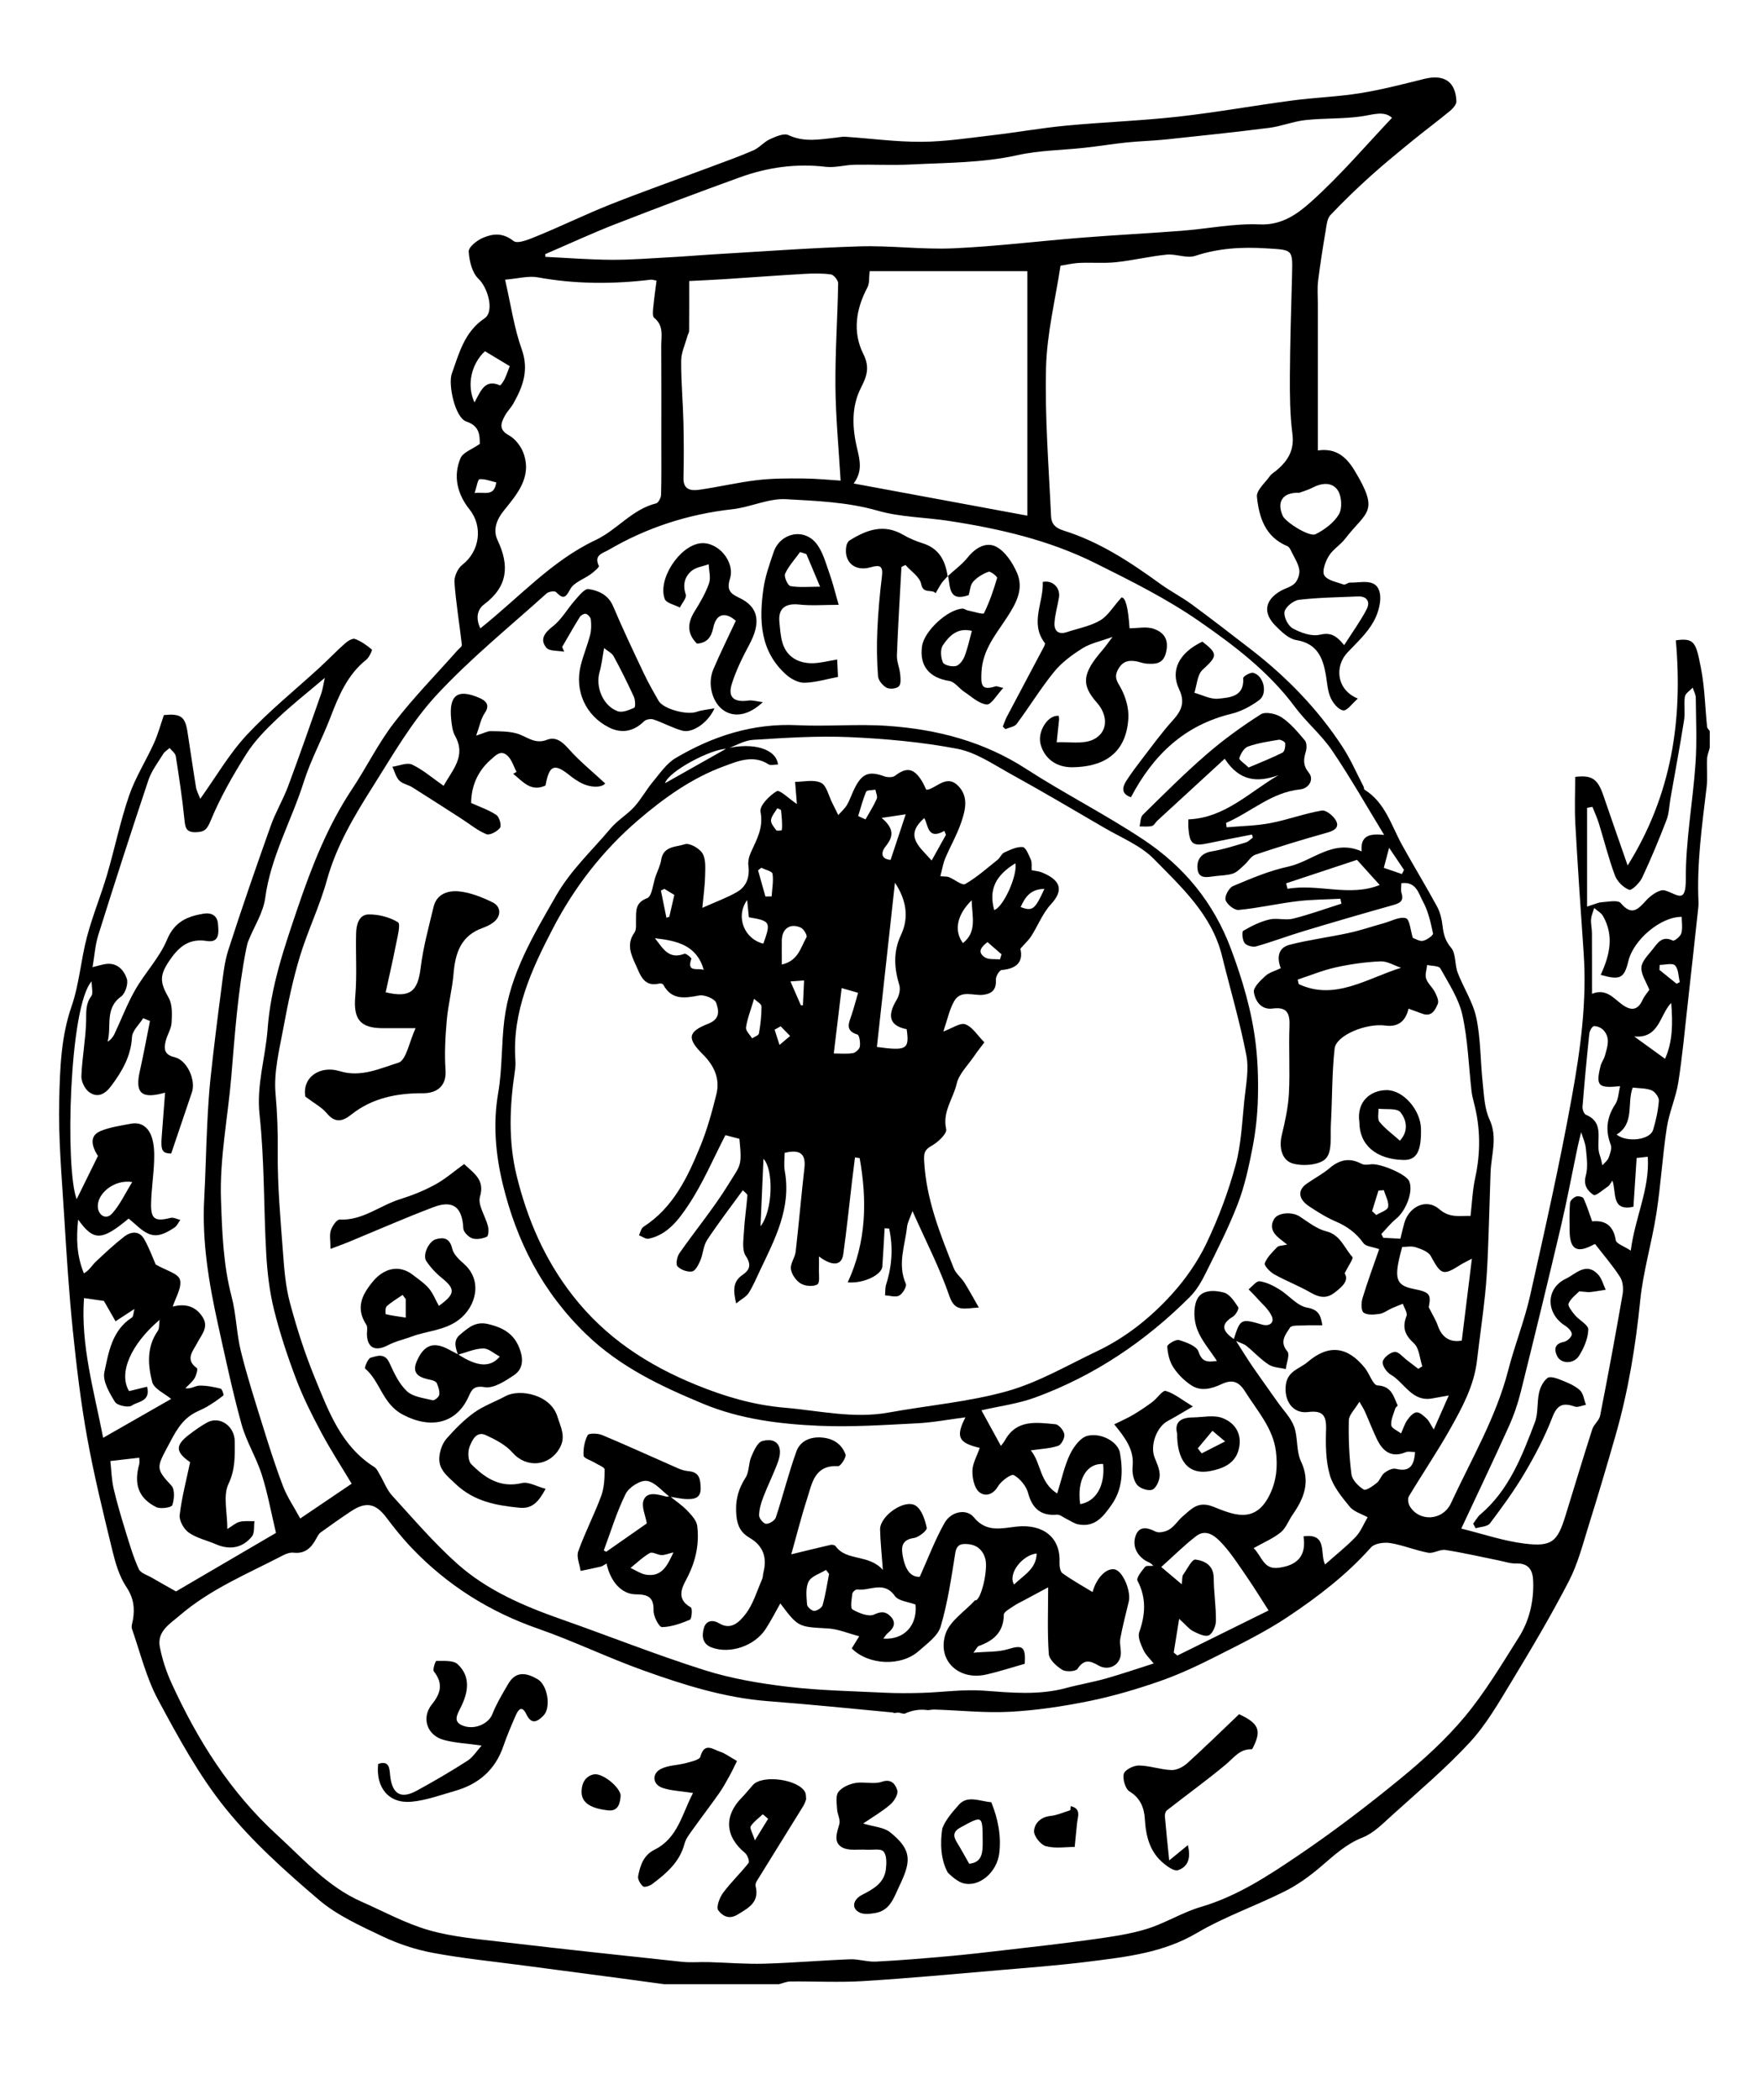 <?xml version="1.0" encoding="UTF-8"?>
<svg id="_레이어_1" data-name="레이어 1" xmlns="http://www.w3.org/2000/svg" viewBox="0 0 628.57 748.95">
  <defs>
    <style>
      .cls-1 {
        stroke-width: 0px;
      }
    </style>
  </defs>
  <path class="cls-1" d="M353.61,642.8c-4.05-.32-8.44-2.62-11.55.9-2.1,2.38-4.73,5.28-5.91,8.45-.83,5.36-.53,11.2,1.95,15.74,1.93,1.92,3.95,3.39,5.55,3.81,5.62,1.51,12.04-3.83,12.84-10.84.72-6.36-.54-12.35-2.87-18.07ZM345.75,664.74c-1.68-2.93-2.95-5.3-4.36-7.58-1.45-2.37-1.42-3.93,1.42-5.46,7.82-4.22,7.7-4.35,7.75,5.32.02,3.83-.23,7.28-4.81,7.72Z"/>
  <path class="cls-1" d="M609.93,266.74v-6c-.33-.5-.89-.98-.95-1.51-.73-7.02-.84-14.16-2.21-21.05-1.73-8.72-2.13-10.82-8.94-9.79,2.49,28.12-1.34,54.96-17.19,80.3-3.2-9.21-5.97-17.12-8.69-25.05-2.02-5.91-4.16-7.25-10.02-6.55,0,5.65-.26,11.24.05,16.8.86,15.31,1.89,30.6,2.96,45.9,1.21,17.25-1.1,34.29-4.14,51.11-4.3,23.85-9.64,47.53-14.95,71.19-2.02,8.99-5.5,17.64-7.8,26.58-4.34,16.89-13.18,31.81-20.41,47.42-3,6.48-11.49,6.72-14.76,1.06-.54-.93-.78-2.63-.28-3.46,4.86-8.11,10.19-15.95,14.82-24.19,4.27-7.6,8.45-15.34,9.48-24.27.91-7.8,2.05-15.57,2.87-23.38.55-5.24.83-10.52,1.04-15.78.38-9.3.6-18.61.93-27.91.22-6.29,2.62-12.43-.39-18.92-1.79-3.86-1.93-8.57-2.41-12.95-.84-7.74-.69-15.65-2.27-23.21-1.17-5.62-4.6-10.74-6.68-16.21-1.08-2.86-.55-6.73-2.32-8.82-2.1-2.47-2.7-4.79-3.04-7.7-.28-2.38-.84-4.9-1.97-6.99-4.03-7.43-8.45-14.65-12.53-22.05-3.84-6.98-5.98-15.08-13.36-19.66-.24-.15-.16-.77-.34-1.11-2.45-4.71-4.57-9.64-7.46-14.08-8.84-13.57-20.01-25.03-32.81-34.91-6.99-5.4-13.97-10.8-21.08-16.03-3.54-2.6-7.51-4.62-11.07-7.2-10.74-7.79-21.79-15.09-34.53-19.06-3.25-1.01-4.42-2.62-4.53-5.14-.81-17.68-2.25-35.39-1.79-53.05.32-12.21,3.36-24.36,5.16-36.3,2.12-.33,4.44-.9,6.78-1,4.35-.2,8.74.21,13.05-.25,6.04-.64,12-2.1,18.05-2.7,3.35-.33,7.15,1.44,10.15.45,8.34-2.76,16.64-3.23,25.33-2.69,9.49.6,9.48.14,9.24,9.5-.31,11.97-.7,23.95-.77,35.93-.04,6.93.02,13.92.9,20.77.75,5.85-1.67,9.66-5.74,13.05-.76.63-1.69,1.14-2.25,1.92-1.73,2.43-4.9,5.13-4.67,7.43.75,7.29,2.92,14.33,10.81,17.59.76.31,1.27,1.47,1.69,2.33.99,2.01,2.29,4.01,2.61,6.14.23,1.52-.5,3.66-1.57,4.78-1.28,1.33-3.44,1.78-5.13,2.77-5.6,3.28-6.36,7.79-1.78,12.41,2.1,2.12,4.72,4.66,7.42,5.1,7.43,1.22,9.47,6.23,10.54,12.44.47,2.72.59,5.61,1.67,8.07.84,1.92,2.78,4.32,4.52,4.57,1.39.21,3.21-2.48,5.21-4.21-7.9-3.29-8.14-11.76-3.71-16.42,3.3-3.47,6.96-6.84,9.27-10.93,1.78-3.13,3.09-7.73,2.13-10.93-1.41-4.71-6.66-2.97-10.49-3.09-.75-.02-1.66.89-2.25.68-2.45-.88-5.78-1.43-6.89-3.25-.91-1.5.38-4.93,1.61-6.95,1.44-2.35,4.11-3.9,5.82-6.13,7.62-9.92,12.47-9.25,3.29-24.42-3.6-5.95-7.64-7.82-13.04-7.06,0-17.74,0-35.12,0-52.5,0-2.68-.23-5.4.1-8.05.74-5.99,1.7-11.95,2.7-17.9.32-1.89.49-4.22,1.66-5.47,4.59-4.88,9.44-9.53,14.42-14.02,4.91-4.42,10.04-8.59,15.16-12.77,4.34-3.54,8.85-6.88,13.17-10.45,1.02-.85,2.27-2.3,2.22-3.42-.31-7.09-4.47-9.7-11.56-7.93-7.58,1.89-15.17,3.86-22.87,5.09-7.99,1.28-16.14,1.53-24.17,2.6-13.59,1.8-27.11,4.25-40.73,5.77-13.25,1.47-26.62,1.93-39.9,3.19-8.89.84-17.7,2.43-26.58,3.46-8.32.97-16.66,2.26-25,2.31-9.05.05-18.1-1.19-27.16-1.8-1.13-.08-2.28.21-3.42.32-5.66.58-11.23,1.76-16.89-.91-1.65-.78-4.58.54-6.65,1.48-2.11.96-3.73,3.03-5.85,3.95-5,2.19-10.16,4.01-15.28,5.93-11.86,4.43-23.81,8.65-35.58,13.3-8.71,3.45-17.14,7.58-25.81,11.14-2.88,1.18-7.38,3.18-8.9,1.97-3.86-3.05-7.4-2.66-11.01-1.1-2.08.9-5.07,3.28-4.98,4.85.19,3.38,1.21,7.61,3.51,9.77,3.27,3.07,5.79,11.6,2.12,14.07-7.2,4.84-9.07,12.48-11.68,19.76-1.31,3.65,1.04,15.63,5.24,17.05,4.75,1.6,4.73,4.93,4.76,7.97-2.69,1.9-6,3-6.89,5.11-2.73,6.5-1.06,12.91,3.24,18.28,4.83,6.03,3.66,14.91-2.59,19.73-1.63,1.26-2.95,4.19-2.8,6.23.54,7.47,1.8,14.88,2.64,22.33.07.6-1.03,1.35-1.62,2.01-7.59,8.58-15.66,16.79-22.63,25.85-5.64,7.33-9.75,15.81-14.9,23.55-8.76,13.16-14.46,27.78-19.46,42.53-4.74,13.97-9.58,27.99-10.69,43.09-.75,10.16-4.02,19.87-2.87,30.54,1.78,16.41,1.45,33.05,2.38,49.57.38,6.68,1.16,13.44,2.76,19.91,2.1,8.46,4.86,16.79,7.96,24.94,2.48,6.52,5.65,12.81,8.94,18.97,3.26,6.11,7.06,11.95,10.82,18.22-6.21,4.2-11.85,8.02-18.35,12.41-2.26-4.17-4.67-7.67-6.14-11.53-2.78-7.28-5.13-14.73-7.44-22.18-2.69-8.64-5.46-17.28-7.62-26.07-1.55-6.32-1.62-13.02-3.27-19.3-3-11.43-3.4-23.05-3.8-34.73-.5-14.73,2.45-29.13,3.67-43.68,1.29-15.38,2.35-30.71,5.37-45.86.19-.94.41-1.89.77-2.77,2.04-5.07,5.27-9.97,5.97-15.21,1.97-14.74,9.37-27.52,13.75-41.37,2.48-7.85,6.5-15.2,9.46-22.91,2.98-7.75,6.07-15.3,12.85-20.7,1.04-.83,2.21-3.43,1.99-3.62-1.82-1.52-3.85-2.98-6.06-3.78-.9-.32-2.61.79-3.59,1.66-3.09,2.74-5.95,5.74-8.99,8.54-8.71,8-17.99,15.45-26.02,24.07-6.23,6.7-10.91,14.85-16.57,22.75-.58-1.54-1.3-2.8-1.52-4.15-1.08-6.6-2-13.23-3.05-19.83-.85-5.4-2.44-6.47-8.4-5.89-1.16,3.35-2.08,6.8-3.53,10-2.86,6.31-6.66,12.27-8.9,18.78-3.15,9.18-5.09,18.77-7.83,28.1-2.2,7.48-5.2,14.73-7.19,22.25-2.16,8.18-2.74,16.84-5.49,24.78-3.8,10.97-4.13,22.28-4.4,33.46-.34,13.85.95,27.74,1.79,41.6.82,13.48,1.68,26.97,3.05,40.4,1.31,12.84,2.85,25.7,5.14,38.39,2.44,13.49,5.73,26.83,8.97,40.16,1.1,4.52,2.47,9.27,5,13.06,2.57,3.85,3.06,7.45,2.36,11.64-.19,1.11-.68,2.38-.35,3.33,2.96,8.51,5.12,17.49,9.35,25.34,7.16,13.3,14.48,26.82,23.89,38.51,9.72,12.07,21.54,22.64,33.4,32.75,6.56,5.59,14.88,9.32,22.79,13.09,5.66,2.69,11.83,4.71,17.99,5.86,10.6,1.97,21.36,3.04,32.06,4.46,11.84,1.58,23.68,3.12,35.52,4.69,4.94.66,9.88,1.34,14.82,2.01h41c1.34-.34,2.67-.95,4.02-.97,8.7-.09,17.42.39,26.09-.14,16.09-.99,32.14-2.49,48.21-3.87,10.8-.93,21.63-1.74,32.38-3.1,13.2-1.67,26.34-3.1,38.38-10.19,9.91-5.84,20.98-9.66,31.31-14.84,4.61-2.31,8.93-5.43,12.86-8.79,4.67-3.98,8.98-8.08,14.95-10.43,3.88-1.53,7.14-4.89,10.35-7.79,9.44-8.55,19.25-16.8,27.87-26.13,5.89-6.37,10.34-14.17,14.88-21.66,7.12-11.76,14.14-23.6,20.45-35.8,3.24-6.26,5.02-13.3,7.14-20.09,3.35-10.68,6.52-21.41,9.6-32.17,4.47-15.63,7.09-31.58,8.72-47.78,1.05-10.47,4.16-20.72,5.78-31.16,1.58-10.13,2.16-20.42,3.71-30.56.84-5.48,3.25-10.73,4.11-16.21,1.46-9.24,2.29-18.57,3.34-27.87,1.24-11,2.43-22.01,3.63-33.02.13-1.15.27-2.31.22-3.46-.63-13.77,1.29-27.36,2.91-40.97.39-3.29,0-6.66.15-9.99.06-1.35.63-2.68.97-4.02ZM566.98,368.61c.1-.97,1.03-2.59,1.64-2.62,1.11-.06,2.57.57,3.36,1.41,2.64,2.79,1.4,6.03.56,9.12-.34,1.24-1.22,2.34-1.54,3.59-1.83,7.3-.81,8.08,6.96,7.3-.62,2.47-.64,4.77-1.7,6.38-3.05,4.65-3.67,9.26-1.66,14.48.5,1.29-.2,3.19-.75,4.66-.39,1.03-1.45,1.81-2.22,2.7-.3-1.19-.49-2.41-.91-3.55-1.78-4.76,2.21-11.48-4.96-14.48-.71-.3-1.3-1.92-1.22-2.87.7-8.71,1.51-17.41,2.43-26.1ZM497.86,523.87c-1.18-.29-2.95.65-4.06,1.52-1.1.86-1.52,2.6-2.61,3.48-1.41,1.13-3.9,2.91-4.68,2.42-1.91-1.2-4.14-3.41-4.4-5.45-.82-6.36-1.08-12.84-.93-19.26.05-1.97,2.14-3.89,3.77-6.63.88,1.55,1.53,2.52,1.99,3.57,1.45,3.26,2.73,6.62,4.28,9.83,2.1,4.34,5.17,6.73,10.29,4.59.82-.34,1.91-.05,3.29-.05-.33,5.55-2.46,7.07-6.93,5.97ZM521.46,478.15c-4.16.77-7.1-1.12-8.54-5.33-.67-1.96-1.82-3.75-3.23-6.57.88-4.66.4-5.38-5.45-6.54-5.57-1.11-6.68-3.2-5.26-10.04.36-1.74.86-3.46,1.23-4.92,1.54,0,3.34-.4,4.84.1,1.96.65,4.51,1.57,5.37,3.16,3.65,6.71,4.34,7.08,10.54,3.14,1.02-.65,2.14-1.16,4.12-2.22-1.29,10.42-2.45,19.79-3.61,29.21ZM500.85,310.27c-.25.49-.5.98-.74,1.47-2.06-.7-4.12-1.41-6.46-2.21.73-2.74,1.2-4.52,1.9-7.15,2.01,2.99,3.66,5.44,5.31,7.89ZM484.46,212.74c3.34-.15,4.36,2.07,3.11,4.49-2.17,4.22-5.01,8.09-8.06,12.88-3.14-3.92-5.25-4.5-8.76-3.71-2.94.66-6.77-.73-9.61-2.29-1.67-.92-3.29-4.2-2.89-5.96.4-1.76,3.21-3.99,5.17-4.22,6.97-.82,14.02-.89,21.04-1.2ZM477.33,175.02c1.32,2.19,1.55,6.35.29,8.46-1.78,2.98-5.1,5.44-8.3,7.05-2.21,1.11-10.73-4.32-11.72-6.53-2.22-4.98-.11-8.47,5.91-8.24,1.14-.44,3.16-1,4.99-1.95,3.33-1.73,6.99-1.8,8.82,1.22ZM219.81,79.84c14.62-5.71,29.33-11.23,44.09-16.58,9.9-3.59,20.12-5.02,30.72-3.76,3.31.39,6.77-.67,10.17-.74,6.75-.13,13.53.24,20.27-.1,12.68-.64,25.39-.53,37.96-3.33,7.78-1.73,15.94-1.75,23.92-2.63,5.04-.55,10.04-1.38,15.08-1.9,4.6-.47,9.24-.57,13.84-1.05,12.31-1.3,24.62-2.59,36.9-4.15,4.36-.55,8.57-2.3,12.93-2.77,6.58-.72,13.28-.38,19.82-1.3,4.21-.59,8.17-2.16,11.07.49-9.47,10-18.44,20.58-28.67,29.76-4.8,4.31-10.41,8.61-18.49,8.26-9.21-.4-18.52,1.55-27.8,2.27-11.92.92-23.87,1.52-35.79,2.47-15.26,1.21-30.49,3.11-45.78,3.79-11.09.5-22.27-1.04-33.38-.7-17.65.54-35.28,1.87-52.91,2.9-4.77.28-9.53.71-14.31.96-7.1.38-14.2.97-21.3.93-7.86-.04-15.73-.67-23.59-1.05-.02-.32-.05-.64-.07-.96,8.43-3.63,16.77-7.49,25.32-10.83ZM305.75,159.93c-1.69-7.21-2.14-14.76,1.42-21.7,2.05-4,3.19-7.24.82-11.96-3.93-7.84-2.65-16.01,1.46-23.78.78-1.48.51-3.52.78-5.77h56.26v87.2c-20.98-3.89-41.24-7.64-61.95-11.47,3.19-4.33,2.24-8.17,1.22-12.52ZM243.8,150.41c-.18-7.26-.86-14.52-.8-21.77.03-2.93,1.43-5.85,2.23-8.78.17-.62.6-1.22.6-1.82.05-5.93.03-11.85.03-17.81,3.7-.19,8.04-.37,12.38-.65,9.56-.61,19.11-1.34,28.68-1.89,3.17-.18,6.41-.25,9.53.2,1.02.15,2.57,2.09,2.55,3.19-.21,12.25-1.08,24.5-.97,36.75.1,11.16,1.19,22.3,1.85,33.59-3.88-.24-8.58-.72-13.28-.76-5.5-.04-11.06-.06-16.51.59-6.94.82-13.77,2.46-20.7,3.44-2.86.4-5.68.05-5.57-4.21.16-6.68.14-13.38-.02-20.06ZM169.26,143.53c-2.92-6.31-1.03-13.82,3.74-18.26,3.17,1.91,5.91,3.56,8.84,5.32-.56,1.45-1.12,3.12-1.86,4.69-.39.84-1.44,2.26-1.63,2.18-5.52-2.51-6.96,2.34-9.09,6.07ZM169.31,175.85c.74-2.2,1.14-4.88,1.75-4.93,1.92-.16,3.93.67,5.98,1.14-.78,5.26-4.18,3.28-7.73,3.8ZM172.73,215.54c8.45-6.34,9.06-13.8,4.78-22.85-1.68-3.54-.52-7.17,2.25-10.6,4.73-5.85,10.06-11.99,6.99-20.45-.9-2.48-2.95-5.14-5.21-6.38-3.72-2.04-2.86-4.3-1.47-6.91.84-1.58,2.19-2.88,3.07-4.44,3.43-6.05,5.61-11.97,2.97-19.36-2.7-7.56-3.83-15.68-5.93-24.8,4.73-.39,8.34-1.44,11.66-.83,13.46,2.46,26.9,2.46,40.41.83.31-.04.65.1,1.96.33-.39,3.11-.86,6.29-1.16,9.48-.12,1.29-.37,3.26.32,3.81,3.55,2.83,2.49,6.62,2.52,10.14.08,11.38.03,22.77.03,34.15,0,6.27.08,12.54-.09,18.8-.03,1.08-.94,2.88-1.76,3.08-8.6,2.13-13.98,9.5-21.61,13.09-15.68,7.39-27.07,20.29-41.1,31.49-1.68-3.49-1.21-6.65,1.38-8.59ZM112.3,491.38c-3.58-8.68-6.45-17.7-8.88-26.78-1.56-5.8-2.03-11.95-2.48-17.98-.88-11.85-1.97-23.73-1.86-35.59.07-7.04-.15-13.89-.78-20.91-.7-7.79,1.4-15.91,2.85-23.78,1.56-8.46,3.33-16.94,5.82-25.16,2.78-9.19,7.07-17.94,9.62-27.18,3.39-12.28,9.77-22.96,16.43-33.48,7.06-11.16,13.73-22.9,22.61-32.51,12.1-13.08,26.1-24.4,39.38-36.37.73-.66,2.88-.96,3.37-.45,2.55,2.59,3.33,2.14,5.07-1.09,1.29-2.39,4.85-3.52,7.31-5.33,1.14-.84,3.1-2.51,2.89-2.92-1.95-3.93,1.42-4.52,3.45-5.71,13.69-8.01,28.42-12.76,44.22-14.52,6.43-.72,12.81-3.92,19.08-3.57,10.92.61,21.93,1.01,32.72,4.1,8.09,2.32,16.82,2.34,25.23,3.62,18.08,2.76,35.87,6.86,52.31,15.05,12.68,6.31,25.5,12.69,37.09,20.72,12.54,8.69,24.86,18.02,34.18,30.59,4.05,5.46,9.47,9.94,13.27,15.55,6.52,9.62,12.27,19.77,18.58,30.11-4.78-.49-8.59-.08-8.02,5.87-10.24-4.57-17.58,3.57-26.23,5.44-6.75,1.46-13.26,4.24-19.66,6.93-1.44.6-3.07,3.62-2.67,4.95.47,1.58,3.14,3.71,4.67,3.57,6.96-.66,13.83-2.25,20.78-3.1,5.13-.63,10.35-.62,15.52-.9.12.59.25,1.18.37,1.76-5.75,1.82-11.44,3.89-17.28,5.35-2.69.67-5.79-.35-8.49.3-3.24.78-6.37,2.33-9.26,4.04-.57.34-.31,3.3.49,4.35.71.94,2.88,1.54,4.1,1.2,5.78-1.64,11.41-3.78,17.17-5.51,10.55-3.18,21.14-6.26,31.74-9.24,2.4-.68,3.87-1.43,2.96-4.3-.33-1.03-.05-2.24-.05-3.49,5.34-.72,6.16,3.76,7.66,6.47,1.91,3.45,2.8,7.53,3.63,11.45.14.65-2.19,2.34-3.58,2.63-1.23.26-2.74-.75-3.62-1.03-.83-2.6-1.1-6.62-2.47-7.03-2.22-.67-5.16,1.01-7.78,1.74-4.2,1.17-8.34,2.59-12.58,3.51-7.02,1.53-14.18,2.43-21.12,4.21-4.19,1.08-4.58,4.7-3.16,8.36-2.03.98-4.11,1.5-5.49,2.77-1.77,1.63-4.38,4.08-4.11,5.78.47,3.06,2.53,6.4,6.72,5.84,5.14-.68,6.16,1.73,5.98,6.29-.31,7.99.22,16.01-.2,23.99-.26,5-1.37,10-2.55,14.9-1.08,4.5.09,8.96,3.9,10.08,3.64,1.07,9.68.58,11.86-1.8,2.32-2.53,1.53-8.07,1.77-12.31.5-8.95.34-17.95,1.32-26.84.53-4.77,11.29-9.16,18.1-8.24q6.66.9,8.27-6.02c1.67.61,3.32,1.21,4.98,1.81,3.34,1.2,4.57-1.41,5.47-3.54.46-1.09-.41-2.93-1.07-4.23-.87-1.69-2.55-3.05-3.11-4.8-.46-1.42.21-3.21.38-4.83,1.62.38,4.17.26,4.71,1.24,2.97,5.35,6.54,10.72,7.84,16.55,1.97,8.85,2.24,18.08,3.27,27.14.16,1.44.51,2.87.88,4.28,2.34,8.91,2.39,17.8.42,26.82-.94,4.29-1.1,8.75-1.65,13.47-3.95-.06-7.49.79-11.13-2.39-4.51-3.94-10.76-1.1-12.51,4.98-.49,1.71-.86,3.44-1.38,5.55-2.1-.12-4.12-.23-6.13-.34-.22-.45-.44-.9-.66-1.35,1.7-1.78,3.24-3.77,5.14-5.31,3.76-3.02,6.38-10.09,4.75-13.6-1.17-2.52-10.62-6.49-13.82-5.93-1.03.18-2.33.25-3.19-.21-4.21-2.25-7.76-1.47-11.32,1.54-2.53,2.14-5.55,3.7-8.27,5.63-3.21,2.27-2.93,5.44.89,7.98,3.03,2.01,6.16,3.99,9.48,5.41,4.07,1.74,7.34,4.1,9.94,7.75.84,1.19,3.21,1.29,5.62,2.15-1.98,5.73-4.15,11.56-5.95,17.5-.49,1.61-.52,4.49.4,5.14,1.35.96,3.8.74,5.69.45,1.52-.23,2.9-1.35,4.36-2,1.29-.58,2.63-1.07,3.94-1.61.48,1.47,1.75,3.25,1.31,4.37-1.6,4.11-.62,6.74,2.65,9.74,1.9,1.74,2.05,5.4,2.98,8.2-.48.3-.95.6-1.43.9-1.32-1.01-2.63-2.04-3.97-3.04-1.47-1.1-3.06-3.13-4.44-3-1.61.15-3.95,2-4.27,3.48-.28,1.32,1.39,3.78,2.84,4.62,4.93,2.84,7.55,9.83,14.84,8.49,1.74-.32,3.47-.62,5.88-1.05-1.79,4.04-3.37,7.63-5.36,12.13-1.23-1.93-1.71-3.11-2.56-3.9-1.04-.97-2.47-2.32-3.59-2.21-1.21.13-2.5,1.6-3.32,2.79-.97,1.41-1.48,3.15-2.19,4.74-1.23-.97-3.39-1.84-3.5-2.93-.2-1.91.82-3.96,1.41-5.93.13-.43.59-.75.89-1.1-1.51-3.28-2.14-6.93-7.23-7.18-1.58-.08-2.82-4.15-4.46-6.2-6.26-7.79-13-8.53-20.47-2.12-2.79,2.4-7.07,3.08-7.74,8.05-.75,5.62,2.4,10.47,7.91,9.77,5.26-.66,6.59,1.21,6.43,6.2-.17,5.4-.14,11.07,1.32,16.19,1.18,4.16,4.3,7.93,7.14,11.39,1.47,1.79,4.21,2.54,6.37,3.75-1.4,2.36-2.43,5.08-4.27,7.01-3.28,3.43-7.05,6.4-10.91,9.82-1.96-3.79,1.06-11.23-7.69-10.02,1.03,6.78-1.97,10.29-8.82,11.2-5.51.73-5.88-3.95-8.98-7,3.53-1.99,6.92-3.41,9.66-5.62,1.87-1.51,2.77-4.17,4.21-6.25,4.09-5.88,6.5-11.71,3.02-19.08-1.74-3.68-1.03-8.45-2.44-12.36-1.14-3.17-3.79-5.8-5.8-8.65-3-4.27-6.07-8.49-9.03-12.79-1.88-2.74-3.6-5.59-5.88-9.14,1.61.75,2.81,1.05,3.68,1.75,2.69,2.17,5.06,4.79,7.93,6.66,1.67,1.1,4.05,1.11,6.12,1.62.25-2.16,1.52-5.18.56-6.31-2.95-3.49-.55-6.1.93-8.47.63-1,3.52-.68,5.39-.79,1.98-.11,3.96-.03,6.17-.03-.6-3.51-1.2-5.57-5.46-6.33-3.55-.63-6.48-4.41-9.87-6.49-2.16-1.33-4.6-2.56-7.04-2.9-1.16-.16-2.63,1.85-3.96,2.88.95.97,1.94,1.91,2.84,2.93,1.92,2.21,4.41,4.2,5.49,6.78.9,2.15-.85,3.65-3.57,2.84-7.45-2.2-7.73-2.03-10.01,5.17-4.51-3.08-4.51-5.43-.3-8,1-.61,2.21-2.84,1.87-3.34-1.36-2.02-3.02-4.66-5.08-5.22-3.41-.93-8.12-1.13-9.73,2.67-1.25,2.95-1.02,7.21.12,10.31,1.47,4,4.51,7.42,7.08,11.4-3.32.43-5.32.5-6.58-3.36-.64-1.97-4.37-3.32-6.95-4.09-1.14-.34-4.22,1.54-4.18,2.28.14,2.54.79,5.34,2.16,7.44,1.64,2.51,3.96,4.82,6.48,6.46,3.38,2.2,7.19,1.19,10.6-.41,3.77-1.78,6.17-1.18,8.52,2.58,4.27,6.83,9.96,13,10.99,21.31.67,5.34.29,10.62-2.4,15.89-5.24,10.27-13.12,6.58-19.99,3.87-5.4-2.13-7.75.85-10.82,3.44-1.7,1.44-2.93,3.52-4.77,4.67-1.35.84-3.75,1.4-4.99.76-2.93-1.52-5.73-1.92-6.96,1.24-1.34,3.44-.04,6.88,3.28,9.06.87.57,1.99.75,2.92,1.93-1.01.1-2.49-.18-2.94.37-1.21,1.48-3.21,3.97-2.71,4.92,3.23,6.16,2.85,12.06.63,18.4-.61,1.75.59,4.38,1.5,6.35.79,1.73,2.34,3.12,3.65,4.79-5.77,1.83-11.37,3.76-17.07,5.37-4.68,1.32-9.5,2.12-14.19,3.39-9.76,2.63-19.53,1.66-29.43.93-7.22-.53-14.56.57-21.85.79-4.53.14-9.08.16-13.6-.06-11.54-.57-23.13-.77-34.58-2.14-9.98-1.19-20.08-2.91-29.63-5.94-17.19-5.44-33.98-12.14-51-18.12-13.47-4.73-26.56-10.35-37.24-19.92-8.28-7.42-15.58-15.96-23.1-24.2-1.88-2.07-2.89-4.92-4.35-7.39-.58-.98-1.09-2.21-1.98-2.77-11.85-7.46-16.33-19.92-21.25-31.87ZM492.2,315.64c-10.66,4.35-21.9-.55-32.89,1.37-.17-.65-.33-1.31-.5-1.96,8.72-2.89,17.44-5.77,25.28-8.37,2.92,3.23,5.3,5.86,8.1,8.97ZM499.82,345.17c-12.32,3.85-23.66,11.85-36.53,5.82-.12-.53-.24-1.07-.36-1.6,4.53-1.49,8.97-3.34,13.6-4.36,5.22-1.16,10.59-1.91,15.92-2.14,2.42-.11,4.91,1.47,7.36,2.29ZM490.97,433.35c-.5-.46-1-.92-1.5-1.38.76-2.45,1.52-4.9,2.28-7.34.64-.04,1.28-.09,1.92-.13.59,2.01,1.84,4.13,1.53,5.99-.19,1.16-2.73,1.93-4.22,2.87ZM432.97,562.81c-.02-4.58-3.32-6.17-6.53-6.56-1.24-.15-3.01,3.51-4.43,5.51-.31.44-.18,1.19-.44,3.3-2.84-2.39-4.83-4.07-7.31-6.16,4.38-3.92,8.2-7.75,12.46-11.02,3.58-2.75,6.82.05,9,2.37,3.42,3.63,6.15,7.95,9.01,12.08,2.47,3.56,4.72,7.26,7.82,12.07-10.23,5.06-21.38,10.57-32.53,16.08-.44-.35-.87-.71-1.31-1.06.58-3.6,1.16-7.19,1.94-12.03,2.53,2.29,3.57,3.69,4.96,4.39,1.76.88,4.23,2.12,5.62,1.49,1.39-.62,2.52-3.36,2.54-5.18.05-5.09-.77-10.18-.79-15.28ZM29.98,462.99c2.54.36,4.79.68,7.09,1.01,1.26,2.2,2.59,4.54,4.15,7.26,2.36-1.54,4.25-2.77,6.75-4.4-.39,1.36-.35,2.71-.95,3.09-7.08,4.57-8.28,12.38-9.79,19.48-.68,3.18,1.82,7.42,3.79,10.6.8,1.29,4.85,2.14,6.03,1.28,2.07-1.51,6.77-1.32,5.43-6.71-2.16.53-4.26,1.04-6.44,1.57-3.9-6.49.72-16.78,10.9-25.43-.25,1.72-.05,3.11-.65,3.95-4.02,5.73-3.55,12.17-2,18.21.64,2.48,4.49,4.13,6.76,6.06-7.08,4.05-15.05,8.6-24.25,13.86-3.34-17.12-8.02-32.98-6.84-49.82ZM54.21,562.74c-1.64-.96-4.03-1.64-4.69-3.08-1.93-4.24-3.27-8.77-4.65-13.25-1.57-5.12-3.12-10.25-4.33-15.46-.73-3.17-.8-6.49-1.17-9.85,3.18-.37,6.55-.75,10.31-1.18,0,.87.17,1.68-.03,2.39-1.96,7.08-.23,12.05,6.06,15.22,1.53.77,5.46.17,5.75-.68.74-2.1.96-5.61-.3-6.97-5.6-6.02-5.32-6.46-1.31-13.99,2.43-4.55,4.51-8.92,9.01-11.64,1.61-.97,3.42-1.59,5.03-2.55,2.02-1.21,3.99-2.53,5.81-4,.22-.18-.47-2.29-1-2.42-2.48-.6-5.07-1.14-7.6-1.07-1.47.04-2.91,1.25-4.97.94,1.11-1.18,2.45-2.22,3.27-3.57.64-1.05,1.24-3.34.84-3.62-4.41-3.1-1.26-6.26.09-8.92,1.54-3.01,4.23-5.59,1.99-9.21-2.64-4.26-6.69-4.89-10.7-3.79.98-3.18,3.35-6.85,2.57-9.64-.62-2.21-5.11-3.34-8.65-5.39-.93-2.11-2.21-5.71-4.06-8.99-1.79-3.19-4.77-2.83-7.23-.91-3.56,2.78-6.89,5.87-10.17,8.99-1.3,1.25-2.18,2.94-4.15,4.08-2.61-6.41-2.76-12.55-2.05-19.2,5.54,7.73,8.39,7.64,18.01-.35.8.69,1.67,1.39,2.5,2.14,5.17,4.75,7.92,5.01,13.88,1.04.89-.59,1.38-1.79,2.05-2.71-1.16-.27-2.44-.98-3.47-.72-5.57,1.4-7.09.48-6.95-5.24.12-5.01.9-10,1.08-15.01.1-2.8.04-5.76-.79-8.38-1.06-3.33-3.48-5.72-7.48-4.96-3.62.69-7.36,1.2-10.73,2.57-3.77,1.53-3.73,4.72-1.04,8.93-2.73,5.54-5.2,10.55-7.59,15.42-4.18-10.86-2.68-68.88,5.34-77.69,0,2.35.6,4.3-.11,5.25-2.13,2.83-1.78,5.74-1.86,8.98-.16,6.54-1.44,13.05-1.69,19.59-.07,1.93,1.27,4.64,2.84,5.74,3,2.11,5.64.65,7.8-2.26,3.91-5.24,7.04-10.59,7.42-17.45.13-2.3,2.59-4.47,3.99-6.71.81.33,1.61.66,2.42.99-1.2,5.96-2.28,11.95-3.62,17.88-1.77,7.85.51,10.11,9.01,7.68-.41,5.39-.8,10.52-1.2,15.66-.4,5.11.25,5.98,3.38,6.06,2.55-7.53,4.97-14.7,7.4-21.86,1.46-4.33-1.72-11.46-6.18-12.5-3.82-.89-3.85-3.08-3.16-5.85.55-2.19,1.96-4.27,2.08-6.45.16-2.97.33-6.48-1.04-8.89-3.13-5.49-3.35-7.94.27-13.27,3.25-4.79,6.87-8.03,13.34-6.99,4.69.75,4.22-3.23,3.98-6.09-.25-3.04-2.36-4.14-5.31-3.63-5.78,1-10.22,2.91-12.87,9.26-2.66,6.39-7.79,11.71-11.3,17.81-2.89,5.02-4.95,10.52-7.43,15.78-.51,1.07-1.25,2.04-2.47,2.8,1.51-5.41-1.15-11.8,4.82-16.13,1.52-1.1,2.63-4.59,2.04-6.35-1.01-2.99-3.36-5.76-7.37-5.26-1.43.18-2.82.66-4.86,1.15.71-4.11.95-7.96,2.07-11.53,5.8-18.45,11.72-36.85,17.86-55.19,1.11-3.32,3.4-6.27,5.27-9.32.53-.86,1.52-1.43,2.29-2.13.76.96,2.03,1.84,2.2,2.9,1.18,7.46,2.31,14.93,3.07,22.44.29,2.86.48,4.79,4.08,4.69,3-.09,3.95-.85,5.28-4.07,3.43-8.31,7.96-16.25,12.78-23.88,2.93-4.64,6.95-8.69,10.96-12.51,5.08-4.84,10.64-9.18,17-14.59-.58,2.64-.76,4.12-1.24,5.49-3.9,11.07-7.75,22.16-11.85,33.16-1.8,4.81-4.5,9.3-6.21,14.13-5.22,14.68-10.33,29.41-15.11,44.24-1.48,4.59-1.92,9.55-2.56,14.38-1.37,10.38-2.66,20.78-3.78,31.19-.62,5.74-.94,11.51-1.22,17.27-.42,8.6-.57,17.21-1.05,25.8-.85,15.29,1.65,30.21,4.93,45.03,2.63,11.89,5.15,23.82,8.39,35.55,1.7,6.16,5.25,11.8,7.2,17.91,2.11,6.61,3.34,13.5,5.08,20.82-12.24,7.16-24.6,14.4-35.67,20.87-3.19-1.81-5.91-3.31-8.58-4.87ZM34.9,430.5c-.32-4.74,5.8-9.94,12.27-8.91-2.55,4.12-4.38,8.15-7.21,11.27-2.07,2.28-4.86.7-5.06-2.36ZM541.76,584.06c-6.07,9.63-11.97,19.52-19.22,28.23-6.8,8.16-14.84,15.45-23.08,22.2-11.69,9.57-23.75,18.78-36.26,27.24-10.86,7.35-21.89,14.62-34.81,18.41-6.63,1.95-12.69,5.81-19.31,7.85-6.17,1.91-12.69,2.8-19.12,3.71-10.54,1.48-21.12,2.65-31.7,3.88-6.69.78-13.38,1.55-20.08,2.15-8.55.76-17.1,1.48-25.67,1.91-3.07.16-6.19-.94-9.27-.82-10.24.39-20.46,1.28-30.69,1.57-6.59.18-13.19-.39-19.79-.57-3.18-.09-6.4.23-9.55-.11-21.2-2.25-42.4-4.53-63.57-7.02-8.9-1.05-17.98-1.8-26.54-4.23-8.35-2.37-16.16-6.68-24.18-10.21-12.13-5.35-20.66-15.16-30.19-23.89-16.66-15.26-28.28-33.79-37.54-54.04-1.88-4.11-3.33-8.54-4.18-12.97-1.05-5.53,3.72-8.25,7.08-11.15,10.94-9.44,24.29-14.9,36.94-21.49,1.11-.58,2.53-1.06,3.72-.92,4.14.48,6.34-1.8,8.08-5.03.42-.77.84-1.66,1.51-2.15,3.57-2.59,7.18-5.13,10.86-7.57,5.37-3.58,8.82-2.83,12.61,2.19,2.86,3.79,5.85,7.53,9.14,10.96,12.64,13.22,27.64,22.66,45,28.71,12.58,4.38,24.64,10.24,37.18,14.75,14.55,5.23,29.3,9.92,44.92,11.11,14.75,1.13,29.47,2.62,44.2,4.01.28.03.56.12.84.24.83-.22,1.7-.24,2.51.03-.82-.06-.96-.06-.41,0,.44.06.89.12,1.33.18.04.01.09.03.13.04,1.26-.62,2.62-1.05,4.11-1.29,1.56-.26,3-.19,4.41-.01.65-.11,1.5-.24,2.34-.21,8.94.27,17.91,1.27,26.8.79,9.43-.51,18.87-1.92,28.14-3.8,8.59-1.75,17.08-4.25,25.36-7.14,7-2.44,13.78-5.65,20.4-9.01,8.57-4.34,17.27-8.61,25.24-13.93,10.7-7.15,20.96-14.99,29.62-24.73,1.3-1.46,4.67-1.92,6.87-1.57,4.58.74,8.96,2.6,13.53,3.45,1.92.36,4.2-1.29,6.16-.98,6.37.98,12.66,2.45,18.98,3.72,2.07.41,4.17,1.16,6.23,1.09,4.6-.14,5.98,2.47,6.11,6.37.24,7.18-1.38,14.04-5.17,20.05ZM581.76,446.06c-2.52-1.66-5.16-2.48-5.35-3.68-.85-5.4-3.93-7.23-8.43-6.76-1.08-2.97-1.91-5.68-3.09-8.22-.25-.54-1.93-.9-2.67-.62-.9.35-2.08,1.42-2.14,2.25-.26,3.33-.19,6.69-.14,10.03.1,6.68,2.63,8.07,8.61,4.83.39-.21.97-.08.57-.06,3.22,4.18,6.36,7.76,8.87,11.74,1.01,1.61,1.18,4.17.84,6.14-2.51,14.44-5.18,28.85-8.01,43.23-.34,1.71-2.23,3.07-2.79,4.8-3.3,10.29-6.41,20.64-9.6,30.97-2.83,9.15-4.82,11.04-14.51,9.85-7.64-.94-15.08-3.51-22.63-5.36,5.83-12.47,11.54-24.41,16.98-36.47,1.79-3.96,3.22-8.16,4.27-12.38,4.86-19.53,9.63-39.08,14.24-58.67,2.23-9.47,4.01-19.04,6.01-28.56.37-1.77.84-3.53,1.27-5.29.59,1.94,1.5,3.84,1.68,5.82.3,3.23.8,6.68-.03,9.7-.96,3.45.75,5.51,2.79,6.85.75.49,3.48-1.95,5.25-3.13.44-.29.67-.89,1.46-1.99,1.5,4.35-.51,11.04,7.5,9.33.37-5.59.74-11.23,1.14-17.4.58-.06,1.97-.21,3.97-.42.75,11.45-4.48,21.36-6.07,33.47ZM589.69,403.07c-1.08,3.48-9.25,4.56-12.99,1.59,6.54-3.97,3.62-11.17,5.75-16.75,2.34.29,4.73.16,6.74.98,1.22.49,2.68,2.5,2.59,3.71-.28,3.53-1.04,7.08-2.08,10.47ZM593.98,377.64c-4.05-2.93-7.53-5.45-11.01-7.97,9.01.83,9.07-7.73,13.21-11.96.56,7.03.6,13.74-2.2,19.93ZM598.11,350.88c-2.04-1.65-4.09-3.3-6.13-4.95l.09-1.78c1.89,0,4.57-.76,5.47.18,1.26,1.32,1.2,3.91,1.7,5.96-.38.19-.75.39-1.13.58ZM599.79,332.88c-.32,1.13-2.51,2.86-3.01,2.61-3.76-1.89-5.4.78-7.15,3.02-1.6,2.05-3.93,4.26-4.08,6.52-.17,2.52,1.74,5.19,2.83,8-.61.9-1.76,2.18-2.44,3.67-1.69,3.69-4.1,3.93-7.36,1.52-2.94-2.17-5.67-5.81-10.66-3.75,0-7.31.02-14.5-.02-21.69,0-1.64-.44-3.29-.31-4.91.1-1.36.73-2.68,1.12-4.02,1.08.97,2.51,1.74,3.18,2.93,3.93,6.96,2.41,13.89-.87,20.92,7.03,2,8.39,1.23,9.9-4.99,1.84-7.57,11.58-15.8,19.01-15.69,0,1.96.38,4.03-.14,5.85ZM604.85,272.34c-.96,13.74-3.52,27.45-3.46,41.16.05,9.24-3.08,5.35-7.52,4.08-1.77-.51-4.98,1.75-6.62,3.57-2.99,3.3-5.16,5.59-9.09.94-.99-1.17-4.42-.45-6.71-.3-1.33.08-2.63.75-5.29,1.56v-35.21c.64-.12,1.28-.24,1.92-.36.77,1.96,1.67,3.89,2.29,5.9,1.92,6.19,3.47,12.52,5.74,18.58.79,2.12,2.99,4.31,5.06,5.1.92.35,3.76-2.44,4.64-4.31,3.17-6.73,6.02-13.63,8.7-20.58.92-2.39.96-5.12,1.41-7.69,1.63-9.28,3.37-18.55,4.84-27.85.44-2.77-.14-5.7.3-8.46.19-1.19,1.81-2.14,2.78-3.2.39,1.2,1.09,2.4,1.11,3.6.08,7.83.45,15.69-.1,23.49Z"/>
  <path class="cls-1" d="M349.49,516.4c-7.64-1.76-8.62-3.95-5.09-10.89-5.95.76-11.59,1.86-17.27,2.14-11.62.58-23.29,1.4-34.88.89-14.09-.61-28.19-2.36-41.38-7.84-15.04-6.26-29.54-13.04-41.72-24.78-15.67-15.11-24.92-33.26-29.85-53.82-2.51-10.49-3.48-21.32-1.57-32.34,1.48-8.55,1.11-17.4,2.19-26.04,2.05-16.4,10.38-30.18,18.44-44.22,5.28-9.21,12.87-16.17,19.5-24.06,2.41-2.87,5.85-4.86,8.39-7.65,2.49-2.74,4.28-6.1,6.66-8.95,2.51-3.01,4.87-6.55,8.12-8.47,13.34-7.87,27.61-12.48,43.46-11.71,10.68.52,21.44-.5,32.09.24,17.59,1.21,34.3,5.52,49.46,15.33,13.69,8.86,28.33,16.25,41.9,25.27,14.4,9.57,25.03,22.4,31.24,39.07,4.07,10.94,7.33,21.93,8.74,33.42.8,6.53.99,13.18.82,19.77-.15,5.88-.8,11.81-1.92,17.59-1.32,6.79-2.8,13.67-5.28,20.1-3.25,8.44-7.41,16.54-11.43,24.67-1.49,3.01-3.27,6.08-5.62,8.43-15.84,15.85-34.1,28.16-55.19,35.89-6.16,2.26-12.83,3.1-19.19,4.57,2.39,4.37,4.6,8.4,6.95,12.69.42-.57,1.03-1.23,1.45-2,4.18-7.56,11.29-6.34,17.99-5.72,1.23.11,2.98,2.23,3.19,3.61.19,1.29-1.07,3.71-2.2,4.09-2.89.97-6.07,1.08-9.77,1.62,3.72,4.48,3.06,11.41,9.42,15.38,1.64-5.22,2.58-9.84,4.56-13.96,1.29-2.68,3.76-6.02,6.28-6.62,4.9-1.17,10.87,2.17,11.56,6.12,1.09,6.32,1.04,12.76-2.98,18.47-2.95,4.19-5.94,8.15-11.88,7.01-1.53-.29-2.92-1.34-4.38-2.03-1.07-.51-2.2-1.52-3.22-1.43-5.72.5-8.83-2.17-10.31-7.7-.67-2.5-2.86-5.17-5.1-6.41-.93-.51-4.53,2.09-5.66,4.02-1.93,3.3-4.89,3.66-6.82,1.91-1.7-1.55-2.35-4.98-2.29-7.55.07-2.58,1.59-5.13,2.6-8.07ZM259.16,266.96c9.53-2.27,17.74.13,18.38,5.71-1.17,0-2.6.45-3.4-.07-5.52-3.59-11.23-.99-15.95.73-11.4,4.18-21.34,11.3-30.56,19.21-12.65,10.84-22.71,23.86-30.37,38.57-7.65,14.69-14.61,29.75-13.4,47.05.09,1.31,0,2.66-.2,3.96-1.86,12.42-2.35,24.95.63,37.13,3.79,15.47,9.9,29.85,19.97,42.77,11.76,15.1,26.73,24.83,44.03,31.9,10.18,4.16,20.41,7.2,31.57,8.16,12.41,1.06,24.63,4.01,37.22,1.72,14.11-2.57,28.58-3.77,42.31-7.64,11.14-3.15,21.48-9.24,32.05-14.27,10.28-4.9,19.1-11.99,26.65-20.33,4.87-5.38,9.19-11.6,12.31-18.13,4.25-8.9,7.77-18.28,10.36-27.79,2.04-7.51,2.34-15.51,3.15-23.32.55-5.31,1.69-10.86.71-15.95-2.3-11.92-5.77-23.6-8.68-35.41-3.61-14.66-14.39-24.47-24.29-34.57-4.75-4.85-11.69-7.61-17.73-11.15-11.13-6.51-22.25-13.04-33.53-19.28-6.09-3.37-12.23-7.61-18.84-8.88-12.68-2.42-25.68-3.6-38.6-4.17-11.39-.51-22.86.27-34.27.97-3.17.19-6.24,2.1-9.38,3.2-5.47-.06-20.84,8.01-22.06,12.27,7.66-4.32,14.8-8.35,21.95-12.38ZM393.54,522.17c-5.94-.4-9.44,5.71-8.2,14.32,5.7-.99,8.92-6.61,8.2-14.32Z"/>
  <path class="cls-1" d="M282.28,554.38c4.9-1.19,9.43-2.32,13.97-3.36.55-.13,1.51.02,1.79.4,4.01,5.58,11.69,2.72,16.91,8.51-.42-5.78-.89-10.08-.99-14.4-.11-4.83,8.81-11.07,12.72-8.49,2.18,1.44,3.33,5.07,3.92,7.92.19.9-2.81,3.33-4.58,3.59-3.83.58-4.58,2.62-4.08,5.8.93,5.9,3.14,8.2,6.17,8.05,3.09-6.85,5.5-13.36,8.9-19.3,2.33-4.07,7.83-5.11,10.43-1.89,4.54,5.62,10.31,3.77,15.39,3.26,9.21-.92,15.5,3.82,15.14,12.65-.06,1.37.19,3.4,1.08,4.03,3.59,2.57,7.49,4.71,11.27,7.02l-2.03,2.63c.54-1.1,1.24-2.16,1.58-3.32,1.41-4.9,4.98-8.43,7.92-7.69,2.78.7,5.76,7.69,4.88,11.44-1.04,4.42-2.23,8.82-3.03,13.28-.35,1.96.48,4.12.12,6.08-.66,3.67-4.57,5.37-7.94,3.41-3-1.75-5.13-2.27-7.42,1.22-.63.97-4.12,1.17-5.45.35-2.06-1.27-4.67-3.62-4.81-5.68-.56-7.86-.23-15.79-.23-23.74-2.47,1.33-5.48,2.95-8.5,4.57-1.3.7-2.67,1.32-3.87,2.16-1.28.89-3.43,1.99-3.44,3.02-.06,6.27-3.69,9.32-9.01,11.21-.39.14-.61.75-1.84,2.36,4.83-.44,8.86-.17,12.45-1.29,5.04-1.57,6.25-.9,5.87,5.24-4.56,1.29-9.17,2.81-13.88,3.86-9.69,2.16-17.44-5.01-14.4-14.47,1.49-4.64,6.87-8.04,10.5-11.99.09-.09.34,0,.48-.08,1.97-1.08,4.26-11.15,3.21-14.83-.87-3.04-2.96-4.91-6.22-5.17-2.33-.19-3.98.07-4.48,3.18-1.4,8.8-2.7,17.7-5.21,26.21-1,3.39-4.87,6.11-7.8,8.72-6.26,5.59-17.91,5.12-23.93-.91.7-1.13,1.43-2.32,2.68-4.34-4.05-1.05-7.55-2.58-11.13-2.78-10.59-.59-10.6-.38-17.02-8.93-1.76,3.09-3.33,6.19-5.2,9.08-3.95,6.09-12.64,9.04-19.21,6.67-3.52-1.27-3.63-4.29-2.85-7.01.78-2.68,3.17-3.02,5.5-1.61,4.39,2.66,7.43-.91,9.26-3.22,2.81-3.55,4.13-8.3,6.01-12.56.32-.73.26-1.61.46-2.4q2.12-8.23-4.91-12.33c-2.99-1.75-4.37-4.07-4.73-7.86-.49-5.15.53-9.36,3.28-13.64,1.31-2.04,1.02-5.05,2.01-7.38.9-2.13,2.21-5.18,3.94-5.65,5.15-1.42,7.58,1.89,5.64,7.3-1.53,4.27-3.61,8.35-5.24,12.59-.81,2.1-1.5,4.38-1.54,6.59-.02,1.07,1.55,2.98,2.49,3.04,1.15.07,3.12-1.16,3.48-2.25,2.59-7.83,4.55-15.87,7.36-23.61,1.31-3.6,4.79-5.22,8.9-4.93,4.15.29,7.24,2.29,8.6,6.04.37,1.01-1.77,4.24-2.63,4.19-8.51-.49-9.3,6.18-11.09,11.68-2.09,6.44-3.73,13.03-5.62,19.74ZM326.59,572.29c-2.54-.98-6.08-1.23-7.37-3.06-3.96-5.62-9.01-1.65-13.45-2.32-.51-.08-1.64.91-1.71,1.5-.23,1.93-.81,5.13.03,5.62,2.28,1.32,5.81,2.74,7.75,1.82,2.71-1.29,4.33-.97,5.95.77,2.05,2.21,1,4.18-1.08,5.85-.6.48-1,1.22-1.6,1.98,7.43.51,12.21-4.73,11.5-12.16ZM295.76,561.36c-.36-.47-.73-.95-1.09-1.42-2.14,1.34-5.19,2.2-6.19,4.13-1.17,2.25-.77,5.44-.58,8.2.06.87,1.66,2.29,2.54,2.28,1.05-.01,2.75-1.1,3.02-2.05,1.02-3.64,1.58-7.41,2.3-11.13ZM361.76,565.15c3.5-3.43,7.94-5.56,8.05-11.07-5.21.58-10.39,7.33-8.05,11.07Z"/>
  <path class="cls-1" d="M108.92,391.14c-1.19-7.03,5.36-11.23,12.25-9.1,7.63,2.36,14.39-1,20.97-3.01,2.78-.85,3.83-7.39,6.11-12.31-5.02,0-8.33,0-11.63,0-8.24,0-10.6-3.25-9.88-11.43.65-7.46.1-15.02.3-22.53.08-3,1.04-6.56,4.45-6.61,3.55-.05,7.5.96,10.48,2.79,1.02.63-.18,5.21-.71,7.91-1.11,5.72-2.45,11.39-3.68,17.07,8.74,2.09,11.45-.33,12.47-8.66.9-7.36,2.89-14.6,4.63-21.84,1.14-4.73,5.35-5.89,9.18-5.48,4.04.43,8.1,2.07,11.81,3.87,3.18,1.54,3.18,4.97.41,7.12-1.14.89-2.52,1.55-3.89,2.04-7.74,2.74-9.78,8.9-10.39,16.29-.46,5.54-1.92,10.99-2.41,16.53-.52,5.95-.87,11.98-.45,17.92.38,5.37-2.77,8.25-8.14,8.22-9.07-.05-17.96,1.64-25.39,7.54-3.14,2.49-5.79,3.25-8.83-.4-1.8-2.15-4.49-3.55-7.65-5.94Z"/>
  <path class="cls-1" d="M238.98,533.67c2.08,1.69,4.34,3.2,6.18,5.12,1.5,1.56,3.33,3.51,3.57,5.46.74,6.1-.38,11.88-3.16,17.65-1.56,3.23-5.2,7.99.89,11.43.59.33.33,4.08-.33,4.36-3.17,1.35-6.61,2.59-9.98,2.65-1.03.02-3.08-3.86-3.01-5.91.16-4.93-2.22-5.76-6.33-5.78-5-.02-9.04-4.44-10.43-11-.75.41-1.37.94-2.07,1.11-2.38.58-4.79,1.04-7.19,1.54-.33-2.35-1.55-5.01-.84-6.98,2.39-6.69,5.7-13.05,8.17-19.71,1.09-2.94,1.25-6.32,1.24-9.5,0-.8-2.26-1.62-3.5-2.39-1.4-.86-3.95-1.61-4.01-2.53-.16-2.45.34-5.18,1.47-7.33.39-.74,3.63-.67,5.17-.02,9.11,3.82,18.09,7.94,27.13,11.9,1.17.51,2.46.87,3.73.99,3.85.34,4.18,2.87,4.27,5.98.1,3.67-2.28,4.01-4.84,3.97-2.09-.04-4.17-.56-6.26-.86-2.7-2.01-5.23-5.27-8.14-5.63-2.36-.29-6.35,2.29-7.52,4.64-3.19,6.43-5.28,13.41-7.8,20.17.29.15.59.31.88.46,5-3.49,10-6.98,14.47-10.11-.44-2.72-2.05-6.09-1.1-8.38,1.27-3.08,4.98-1.97,7.85-1.23.46.12.99-.03,1.49-.06ZM240.24,553.69c-1.87.45-3.07.99-4.26.96-1.42-.04-3.22-1.27-4.15-.74-2.5,1.43-4.63,3.51-6.91,5.33,1.89.84,3.7,2.14,5.67,2.42,5.54.79,7.47-3.23,9.65-7.97Z"/>
  <path class="cls-1" d="M446.59,297.66c-5.15,1.02-10.3,1.98-15.43,3.07-5.62,1.2-6.74.42-7.22-5.39-.08-.98-.01-1.97-.01-3.09,13.07-.53,21.66-9.67,32.14-15.76-7.52,2.7-13.93,2.19-19.17-5.87-8.24,7.57-16.12,14.8-23.98,22.04-.7.64-1.23,1.77-2,1.95-1.4.34-2.93.13-4.4.15.37-1.41.28-3.28,1.17-4.15,7.44-7.31,14.82-14.71,22.7-21.53,6.07-5.26,12.64-10.02,19.41-14.32,1.65-1.05,5.5-.18,7.44,1.12,3.17,2.14,5.75,5.24,8.25,8.21.72.85.72,2.77.35,3.99-.85,2.8-1.08,4.86,1.11,7.59,1.93,2.4-.11,5.58-3.16,5.89-10.27,1.04-17.54,8.14-26.41,11.94l.21,1.58c5.2-.47,10.48-.53,15.59-1.5,6.18-1.17,12.16-3.43,18.34-4.48,1.53-.26,4.27,1.96,5.14,3.7,1.2,2.39-.77,3.51-3.27,4.2-8.57,2.39-17.09,5-25.53,7.83-1.58.53-2.64,2.52-4.02,3.73-1.26,1.1-2.49,2.49-3.98,3-2.02.69-4.29.66-6.46.94-2.57.32-5.79,1.19-6.2-2.54-.35-3.19,1.17-5.65,5.03-6.29,4.13-.69,8.17-2.01,12.21-3.2.93-.28,1.69-1.16,2.53-1.76-.12-.35-.25-.7-.37-1.05ZM445.43,273.74c4.35-1.86,8.33-3.4,12.12-5.32.73-.37,1.02-2.21.93-3.32-.04-.5-1.58-1.37-2.31-1.25-3.69.61-7.45,1.17-10.95,2.41-1.41.5-2.61,2.55-3.11,4.14-.19.61,1.85,1.92,3.31,3.34Z"/>
  <path class="cls-1" d="M357.74,259.15c.47-1.16.84-2.37,1.42-3.47,4.24-8.06,8.54-16.09,12.79-24.14.37-.7,1.04-1.86.78-2.19-5.51-7.15-.34-14.56-.75-21.78,3.45-.77,6.35,2.01,5.79,5.52-.49,3.03-1.4,6.01-1.59,9.05-.17,2.74,1.28,4.35,4.35,3.33,4-1.32,8.32-2.1,11.89-4.16,2.77-1.6,4.6-4.82,7.66-8.22q2.15-.07,2.87,11c2.91,0,6.05-.72,8.62.19,3.09,1.08,5.38,3.21,4.55,7.72-.87,4.78-3.63,4.93-7.12,4.7-1.27-.09-2.51-.63-3.78-.85-2.89-.5-4.98.2-6.48,3.14-1.43,2.81-.05,4.23,1.18,6.55,1.68,3.15,2.82,7.13,2.61,10.66-.83,13.63-10.11,17.32-19.92,17.46-5.97.08-10.09-3.28-11.4-8.24-1.19-4.52,2.63-10.53,6.48-10.1.04.47.15.96.11,1.44-.26,2.66-.56,5.32-.84,7.99,4.36-.22,9.29.77,12.96-.93,5.39-2.51,5.49-8.56,1.39-13.19-5.67-6.41-5.25-10.38,1.92-18.69,1.1-1.27,2.05-2.67,3.65-4.77-4.32,1.57-7.82,2.26-10.65,4.02-3.7,2.31-7.42,5.03-10.15,8.38-4.82,5.91-8.82,12.49-13.39,18.63-.77,1.04-2.64,1.25-4.01,1.85l-.94-.88Z"/>
  <path class="cls-1" d="M158.24,280.29c3.27-5.86,8.1-10.62,4.13-17.76-.99-1.77-1.23-4.06-1.43-6.15-.81-8.51,2.32-10.84,10.13-7.43,2.12.93,3.92,2.42,1.83,5.42-1.33,1.91-1.75,4.47-3.03,8,2.81-.89,4-1.61,5.18-1.59,3.05.05,6.21.01,9.12.78,3.61.96,6.5,4.08,10.94,2.31,3.14-1.25,5.48.68,7.78,3.27,3.9,4.4,8.54,8.14,13,12.28-1.06,1.49-5.25,1.77-9.2-.49-1.13-.65-2.22-1.38-3.23-2.2-5.72-4.64-7.52-3.95-8.85,3.43-5.25,2.48-8.16-1.49-11.54-4.17.4-.22.8-.45,1.19-.67-.99-1.9-1.61-4.15-3.05-5.61-2.43-2.47-4.32-.38-6.26,1.35-4.82,4.29-6.83,9.69-6.88,15.34,3.19,1.45,6.36,2.5,9.02,4.3,1.07.72,1.89,3.73,1.28,4.56-.97,1.32-3.66,2.75-4.87,2.26-3.13-1.26-5.84-3.55-8.73-5.41-5.89-3.78-11.76-7.59-17.69-11.31-1.48-.93-3.51-1.22-4.65-2.41-1.21-1.26-1.66-3.24-2.44-4.91,2.37-.32,5.2-1.63,7.02-.77,3.9,1.84,7.27,4.8,11.22,7.55Z"/>
  <path class="cls-1" d="M194.64,531.01c-2.51,4.66-4.77,7.22-9.37,6.75-8.36-.84-16.14-2.22-22.77-8.5-3.24-3.07-6.35-5.4-5.72-10.07.28-2.12,1.13-4.51,2.52-6.08,2.98-3.37,6.2-6.67,9.84-9.28,3.38-2.43,7.48-3.86,11.18-5.86,5.03-2.72,16.12-.66,18.56,7.36,1.12,3.67,3.12,7.05.75,11.2-3.73,6.55-11.87,7.18-16.81,1.56-2.42-2.76-6.09-4.65-9.52-6.23-3.37-1.56-4.85,1.87-5.73,3.98-.75,1.8-.67,5.14.52,6.35,4.86,4.93,10.34,8.64,18.12,6.77,2.3-.55,5.14,1.19,8.43,2.06Z"/>
  <path class="cls-1" d="M254.89,252.62c-2.27,5.16-7.88,8.96-11.46,7.99-3.52-.95-6.79-2.81-10.27-3.99-.97-.33-2.67-.07-3.36.61-3.65,3.62-7.94,4.52-12.47,2.27-8.41-4.18-12.52-13.17-10.09-22.45.94-3.6,2.37-7.06,3.3-10.66.44-1.72.42-3.64.23-5.42-.08-.77-1-1.8-1.75-2.03-.58-.18-1.8.5-2.19,1.14-2.19,3.5-4.21,7.11-6.29,10.68.25.56.49,1.13.74,1.69-2.2-.43-5.33-.12-6.4-1.45-2.38-2.98-.64-5.28,2.35-7.62,3.14-2.45,5.2-6.27,7.91-9.32,1.41-1.59,3.43-4.17,4.81-3.96,3.61.56,7.05,2.06,8.78,6.14,3.41,8.04,7.15,15.93,10.89,23.82,1.6,3.39,3.46,6.66,5.33,9.91,1.7,2.94,10.1,5.16,13.58,3.92,1.78-.63,3.74-.76,6.36-1.26ZM215.51,231.14c-.64,3.47-.91,6.07-1.62,8.54-1.53,5.31,1.2,12.07,6.45,13.99,1.65.6,4.11-.41,5.93-1.25.48-.22.37-2.77-.16-3.93-2.24-4.89-4.64-9.7-7.2-14.42-.61-1.12-2.05-1.8-3.4-2.92Z"/>
  <path class="cls-1" d="M163.38,483.18c-.85-2.51-1.83-5.04.77-7.19,2.89-2.38,5.45-4.81,9.96-3.74,5.69,1.35,9.69,3.69,11.57,9.7,1.16,3.71.44,6.64-2.22,8.45-3.17,2.15-7.33,4.9-10.56,4.36-3.83-.64-4.64.91-5.64,3.18-4.43,10.03-13.8,11.8-23.59,6.6-7.28-3.86-7.98-11.81-13.44-16.44-.29-.24,1-3.58,2-3.85,2.27-.62,5.02-1.81,6.68,1.81,1.66,3.62,3.45,7.53,6.27,10.15,2.19,2.04,6.01,2.43,9.19,3.22.62.15,2.22-1.18,2.33-1.96.17-1.33-.31-2.84-.87-4.12-.26-.59-1.31-1.02-2.08-1.17-3.66-.72-7.09-1.89-5.11-6.56,2.51-5.92,5.92-7.11,11-4.54,1.28.65,2.54,1.35,3.83,2.01,6.64,4.35,11.43,4.83,14.82.75-2.06-1.07-4.01-2.94-5.92-2.89-3.02.07-6,1.42-9,2.23Z"/>
  <path class="cls-1" d="M338.07,205.52c2.41-2.22,5.13-4.2,7.17-6.73,2.81-3.5,6.69-5.69,10.27-3.72,3.17,1.74,5.68,5.63,7.24,9.12,2.54,5.72-.09,10.71-3.35,15.76-3.93,6.08-8.88,11.7-9.27,19.77-.22,4.53-.13,6.74,5.03,5.07.39-.13.93.18,2.75.58-2.33,2.46-4.31,6.05-5.92,5.9-2.79-.28-5.4-2.8-8-4.52-1.85-1.22-3.4-3.57-5.33-3.87-7.13-1.11-10.75-5.37-9.73-12.43.77-5.37,9.13-13.14,14.46-13.37.59-.03,1.18.5,1.8.63,2.01.42,5.57,1.52,5.82,1.03,1.97-4.01,3.44-8.3,4.7-12.61.13-.45-2.34-2.46-3.05-2.2-2.03.73-4.1,1.97-5.52,3.57-1.06,1.2-1.12,3.28-1.57,4.77-7.25,2.51-6.53-2.98-7.36-6.91l-.15.15ZM346.71,225.02c-5.14-1.28-8.11,1.78-10.36,5.14-.97,1.46-.75,4.33.01,6.1.42.98,3.21,1.64,4.65,1.29,1.26-.3,2.53-2.06,3.08-3.46,1.1-2.81,1.71-5.8,2.61-9.07Z"/>
  <path class="cls-1" d="M156.56,465.77c5.89-4.25,5.95-6.01,1.04-9.97-2.1-1.69-4.01-3.76-5.52-6-1.43-2.12.83-7.09,3.46-7.82,2.85-.8,4.93-.29,5.78,3.37.46,2.01,2.43,3.89,4.12,5.37,6.97,6.07,4.28,15.49-1.79,20.03-5.19,3.88-11.25,3.88-16.79,5.96-2.81,1.05-5.82,1.69-8.45,3.08-4.48,2.35-7.37,1.03-7.51-3.84-.03-1.16.33-2.59-.21-3.43-3.81-5.88-1.76-10.49,2.28-15.39,4.02-4.89,9.54-6.2,14.43-2.34,1.93,1.52,4.05,2.9,5.6,4.75,1.51,1.8,2.4,4.13,3.57,6.24ZM144.73,463.33c-.37-.49-.75-.98-1.12-1.47-1.92,1.33-3.96,2.51-5.68,4.06-.55.49-.45,2.79-.3,2.82,2.26.53,4.57.83,7.11,1.21v-6.63Z"/>
  <path class="cls-1" d="M272.13,250.44c-4.99,4.64-9.93,5.56-13.84,3.03-4.11-2.66-6.06-9.43-3.83-14.7,2.46-5.83,5.31-11.5,8.03-17.35-3.69-3.28-6.96-2.63-8.02,2.39-.75,3.58-2.28,5.5-5.84,5.75-3.62-3.6-3.42-7.37-.84-11.51,1.98-3.17,3.91-6.47,5.14-9.97.71-2.02-.03-4.54-.11-6.83-2.09.77-4.6,1.06-6.18,2.42-2.41,2.08-3.16,4.93-2,8.37.4,1.18-1.34,3.08-2.11,4.65-1.86-.99-4.84-1.57-5.39-3.05-2.63-7.05,5.33-19.04,12.75-19.87,6.17-.69,12.43,6.5,10.51,12.66-1.16,3.73-.1,5.21,3.16,6.71,7.24,3.33,7.92,8.98,3.75,16.76-2.42,4.52-4.74,9.21-6.26,14.08-1.48,4.77.81,6.6,5.94,5.88,1.47-.2,3.04.32,5.12.57Z"/>
  <path class="cls-1" d="M338.22,205.37c-.74.82-1.58,1.57-2.21,2.47-.83,1.19-1.51,2.5-2.25,3.76-1.26-1.65-4.43.48-5.15-3.31-.48-2.52-3.63-4.53-5.59-6.77-.48.23-.96.45-1.44.68-.57,10.51-1.22,21.02-1.62,31.53-.08,2.21.93,4.43,1.16,6.68.15,1.49.36,3.61-.47,4.4-.89.85-3.28,1.08-4.41.46-1.38-.76-2.91-2.61-3.02-4.1-.41-5.39-.49-10.83-.25-16.24.29-6.44.85-12.88,1.64-19.28.48-3.88-.67-4.26-4.13-3.29-5.71,1.62-9.65-2.13-8.53-7.73.14-.68.57-1.51,1.12-1.86,6.04-3.79,12.22-6.07,19.15-2,2.2,1.29,4.63,2.27,7.06,3.05,5.77,1.85,7.99,6.21,8.76,11.71,0,0,.16-.16.16-.16Z"/>
  <path class="cls-1" d="M299.19,215.72c-5.16,0-9.68.38-14.11-.1-5.03-.55-7.51,1.51-7.04,6.22.5,5.04.55,10.69,6.03,13.5,1.76.9,4,1.27,6,1.21,2.75-.09,5.49-.82,8.58-1.33.12,2.46.19,4.08.29,6.22-4.05.77-7.97,1.97-11.93,2.08-2.15.06-4.75-1.31-6.46-2.81-9.45-8.35-9.8-19.4-8.21-30.7.63-4.45,2.18-8.8,3.64-13.08,2.32-6.84,10.71-8.73,15.21-3.11,2.32,2.89,3.34,6.9,4.64,10.51,1.24,3.45,2.09,7.03,3.35,11.39ZM287.66,197.61c-.75-.24-1.49-.48-2.24-.71-1.84,2.55-4.05,4.94-5.35,7.74-.48,1.03.97,4.24,1.91,4.4,3.17.57,6.51.22,10.58.22-1.95-4.63-3.43-8.14-4.91-11.65Z"/>
  <path class="cls-1" d="M459.17,443.9c-1.37-1.08-2.12-1.67-2.86-2.26-2.31-1.87-3.43-4.19-1.75-6.91,1.45-2.35,6.51-2.52,9-.9,3.06,2,6.13,4.48,9.55,5.34,5.17,1.3,6.42,5.99,9.35,9.16.45.49-1.48,3.19-2.77,5.8,1.62,2.66-.87,4.82-3.64,6.95-2.93,2.25-5.56,1.65-8.58-.09-4.18-2.41-8.74-4.14-12.95-6.5-1.48-.83-3.65-3.14-3.34-3.93.85-2.17,2.74-4,4.44-5.75.55-.57,1.76-.49,3.55-.91Z"/>
  <path class="cls-1" d="M403.46,284.35c-3.54-1.16-3.18-3.51-1.58-5.98,1.67-2.57,3.51-5.04,5.38-7.47,3.65-4.72,7.15-9.6,11.15-14.01,3.1-3.41,4.42-6.45,2.24-11.01-3.26-6.82.01-13.08,8.28-17.03,5.68,4.42,5.38,5.14.05,10.07-1.88,1.74-1.99,5.4-2.9,8.18,2.84.77,5.77,2.39,8.51,2.1,4.13-.43,9.32-.66,8.91-7.34-.04-.6,2.57-2.15,3.58-1.88,3.75.98,5.26,7.39,2.13,9.71-2.93,2.18-6.42,4.04-9.94,4.9-16.69,4.06-27.8,14.54-35.81,29.75Z"/>
  <path class="cls-1" d="M117.9,445.43c0-3.02-.42-4.97.12-6.6.51-1.52,2.1-3.89,3.12-3.84,8.22.39,14.36-5.03,21.59-7.28,4.32-1.35,8.61-3.07,12.58-5.25,3.67-2.02,6.9-4.86,10.25-7.28,3.88,3.58,7.38,5.76,5.67,11.63-.87,2.98,1.95,6.96,2.85,10.56.3,1.2.19,3.46-.4,3.73-1.56.69-3.66,1.09-5.21.57-1.35-.45-3.13-2.25-3.19-3.52-.36-7.57-3.61-10.28-10.7-7.58-10.27,3.9-20.34,8.34-30.5,12.52-1.75.72-3.55,1.35-6.17,2.34Z"/>
  <path class="cls-1" d="M397.48,508.02c2.46-1.23,4.66-2.17,6.71-3.38,2.38-1.4,4.68-2.96,6.89-4.6,1.72-1.28,3.69-4.27,4.79-3.94,3.07.92,5.75,3.16,9.67,5.54-3.99,2.32-6.44,3.83-8.97,5.18-4.01,2.15-6.37,8.81-4.68,13.04.83,2.09,1.9,4.34,1.82,6.47-.07,1.79-1.3,4.5-2.69,5.01-1.46.54-4.41-.48-5.44-1.81-1.25-1.61-1.76-4.32-1.54-6.44.62-5.97-2.54-10.12-6.55-15.08Z"/>
  <path class="cls-1" d="M484.93,400.23c-1.05-7.46,4.09-11.39,9.74-11.42,5.91-.03,12.08,7.08,12.24,13.7.19,8.17-1.56,11.31-6.24,11.21-9.76-.22-15.73-5.34-15.73-13.49ZM499.38,406.85c3.24-3.47,2.37-7.48.19-10.16-1.24-1.53-5.13-.9-7.83-1.24.08,1.6-.44,3.7.38,4.7,1.94,2.38,4.52,4.24,7.26,6.69Z"/>
  <path class="cls-1" d="M419.93,511.35c-1.07-4.14,1.36-5.76,5.55-5.8,3.55-.03,7.48-.98,10.58.21,5.25,2.01,7.18,6.56,5.74,11.56-1.37,4.77-5.62,6.49-9.96,7.34-8.43,1.65-11.96-4.39-11.91-13.31ZM427.3,516.58c.46.6.92,1.19,1.38,1.79,2.55-1.3,5.1-2.59,8.35-4.25-2.1-1.77-3.17-2.67-4.51-3.8-1.91,2.29-3.57,4.27-5.22,6.26Z"/>
  <path class="cls-1" d="M134.9,629.15c4.15-1.48,4.05,1.95,4.28,4.15.7,6.51,3.75,8.5,9.43,5.41,6.16-3.35,12.23-6.91,18.13-10.69,1.98-1.27,3.33-3.51,5.08-5.44-5.1-.72-9.42-.9-13.5-2-5.97-1.61-8.11-7.87-4.26-12.67,3.21-3.99,4.1-7.48.72-11.75-.53-.67.58-3.78.88-3.77,2.59.08,6.01-.3,7.59,1.17,4.77,4.45,3.78,10.06,1.14,15.36-1.41,2.82-3.1,5.5,1.44,6.8,4.15,1.18,8.56-1.23,9.76-4.23,1.53-3.82,3.66-7.42,5.76-10.98,2.73-4.63,6.49-3.86,10.39-1.62,3.62,2.08,4.95,10.13,2.12,13.03-2.19,2.24-4.28,3.27-6.07-.46-1.66-3.46-2.93-1.63-3.85.46-1.56,3.58-3.11,7.18-4.37,10.87-2.89,8.47-8.84,13.57-17.25,15.97-5.13,1.46-10.26,3.37-15.51,3.86-8.08.76-12.82-5-11.91-13.44Z"/>
  <path class="cls-1" d="M442.03,611.41c6.81,3.13,7.87,5.6,5.44,10.91-.27.58-.67,1.6-.99,1.59-4.27-.13-6.36,3.08-9.2,5.44-6.81,5.67-14.02,10.87-21.01,16.34-.5.39-.77,1.44-.71,2.14.41,4.9.94,9.78,1.54,15.72,2.83-2.32,4.42-3.62,6.65-5.45,1.13,4.65.1,7.69-3.53,8.95-1.24.43-3.49-1.13-4.9-2.26-5.09-4.06-6.53-9.67-6.91-15.96-.23-3.84-1.47-7.46-5.44-9.85-1.52-.92-2.54-4.42-2.07-6.31.35-1.41,3.49-3,5.36-2.97,3.88.05,7.74,1.48,11.64,1.62,1.86.07,4.15-1.09,5.61-2.41,6.39-5.78,12.55-11.82,18.51-17.5Z"/>
  <path class="cls-1" d="M287.59,641.76c-.24.58-.5,1.52-.99,2.32-5.51,8.92-11.05,17.81-16.56,26.73-.32.52-.63,1.29-.5,1.83,1.45,5.77-2.36,7.78-6.49,10.27-3.31,2-5.62.05-6.81-1.56-.82-1.11.44-4.51,1.69-6.21,2.77-3.76,6.23-7,9.11-10.69.43-.56-.4-2.84-1.27-3.56-7.12-5.86-7.59-13.23-1.12-19.77,1.39-1.4,2.59-2.98,3.92-4.45,3.52-3.89,16.7-1.97,18.73,2.74.25.58.17,1.3.29,2.35ZM274.02,648.71l-1.91-1.61c-1.48,1.4-3.23,2.62-4.3,4.28-.43.67.62,2.3,1.48,5.03,2.14-3.48,3.44-5.59,4.73-7.7Z"/>
  <path class="cls-1" d="M307.92,650.39c3.83,1.17,7.35,1.32,9.58,3.1,8.26,6.55,7.35,10.77,3.25,19.37-1.81,3.8-3.19,8.5-8.34,9.42-1.87.33-4.14.63-5.73-.12-2.96-1.4-2.54-4.59.84-6.32,4.01-2.06,7.92-4.18,8.51-9.16.25-2.12.34-5.01-.86-6.32-1.01-1.12-3.96-.48-6.06-.62-2.9-.19-6.25.46-8.59-.78-3.35-1.79-1.98-5.24-1.09-8.38.44-1.55-.72-3.5-.81-5.28-.11-2.09-.59-4.76.46-6.15,1.26-1.68,3.85-2.81,6.05-3.21,3.08-.55,6.59.56,9.43-.43,3.62-1.27,4.94,1.16,5.54,3.03.43,1.33-1.12,3.9-2.5,5.08-2.93,2.51-6.33,4.49-9.69,6.78Z"/>
  <path class="cls-1" d="M247.23,639.51c-4.48-.71-7.88-.79-10.94-1.85-3.57-1.24-3.84-5.13-.42-6.79,2.65-1.29,5.93-1.25,8.86-2.05,1.85-.5,4.82-1.12,5.13-2.28,1.43-5.3,4.52-2.54,7.02-1.76,1.75.55,3.29,1.77,6.04,3.32-.78,1.55-1.71,3.57-2.78,5.5-1.16,2.1-2.34,4.22-3.72,6.17-3.14,4.44-6.44,8.76-9.6,13.18-1.03,1.45-2.19,2.98-2.63,4.65-1.72,6.58-6.5,10.61-11.56,14.41-.87.65-2.75,1.24-3.25.8-.96-.84-1.96-2.56-1.73-3.68.76-3.77,1.84-7.41,5.88-9.42,8.29-4.12,9.77-12.74,13.7-20.21Z"/>
  <path class="cls-1" d="M381.97,644.19c3.89.92,2.46,3.8,2.24,6.21-.22,2.35-.47,4.7-.83,8.34-3.03,0-6.84.63-10.25-.25-1.86-.48-4.34-3.59-4.25-5.4.13-2.72,2.35-5.04,5.87-5.4,2.4-.25,4.71-1.33,7.05-2.04.06-.49.12-.97.17-1.46Z"/>
  <path class="cls-1" d="M212.12,632.8c3.67-.08,9.48,5.26,9.28,7.79-.21,2.62-.85,5.53-4.52,5.11-5.84-.66-9.41-2.53-9.41-6.54,0-4.06,2.09-5.92,4.65-6.36Z"/>
  <path class="cls-1" d="M81.11,545.35c1.79-1.09,2.98-2.21,4.37-2.56,1.68-.42,3.53-.18,5.3-.23-.26,1.85.1,4.2-.91,5.45-3.4,4.18-7.94,4.89-12.84,2.78-3.24-1.4-6.86-2.18-9.68-4.15-1.76-1.23-3.49-4.28-3.25-6.28.76-6.4,2.44-12.7,3.72-18.84-5.28-3.67-5.31-6.02-.42-9.78,2.06-1.58,4.2-3.11,6.47-4.37,4.39-2.44,9.85,1.12,9.88,6.8.03,5.06.21,9.94-2.25,15.12-1.98,4.18-.4,10.04-.4,16.07Z"/>
  <path class="cls-1" d="M525.53,543.46c.84-1.11,1.51-2.41,2.54-3.29,10.28-8.71,14.88-20.82,19.47-32.84,1.24-3.26.73-7.16,1.51-10.65.43-1.91,1.51-4.06,3-5.2.9-.69,3.24.08,4.74.69,2.39.96,4.93,1.98,6.8,3.66,1.27,1.14,1.49,3.44,2.18,5.22-1.35.24-2.89,1.02-4.01.63-4.09-1.44-6.22-.74-7.96,3.78-2.62,6.81-6.04,13.38-9.76,19.68-3.73,6.34-8.09,12.33-12.52,18.2-.9,1.19-3.37,1.2-5.11,1.75-.29-.54-.58-1.09-.87-1.63Z"/>
  <path class="cls-1" d="M563.37,460.58c-.94.99-2.93,2.4-3.79,4.32-.4.88,1.22,2.91,2.25,4.15,1.54,1.85,4.82,3.49,4.77,5.15-.08,3.16-1.53,6.56-3.27,9.33-1.96,3.11-6.49,2.97-7.86.11-1.15-2.4-.88-4.41,2.48-5.05,1.12-.22,2.67-1.66,2.77-2.66.09-.95-1.26-2.39-2.32-3.05-6.98-4.34-7.11-13.34.23-16.81,3.43-1.62,7.23-6.15,11.52-1.44,1.29,1.43,1.8,3.57,2.66,5.38-1.85.29-3.69.63-5.55.83-.81.09-1.64-.1-3.89-.26Z"/>
  <path class="cls-1" d="M263.75,406.18c-1.86-.49-3.42-.89-4.97-1.3-4.36,8.42-8.07,17.28-13.32,25.11-3.33,4.97-7.34,10.43-14.07,11.82-1.02.21-2.28-.78-3.44-1.22.51-1.03.75-2.49,1.59-3.02,10.66-6.86,15.76-17.69,20.3-28.76,2.44-5.95,4.16-12.25,5.72-18.51,1.38-5.55-.82-10.25-4.8-14.21-5.62-5.58-5.56-8.06,1.82-10.92,4.69-1.82,3.7-5.02,2.93-7.44-.47-1.46-4.14-3.03-6.04-2.68-5.16.95-9.82,1.77-12.86-3.85-.16-.3-.93-.51-1.33-.41-5.63,1.37-6.82-3.02-8.47-6.61-1.71-3.72-3.41-7.46-.48-11.55.75-1.04.52-2.87.55-4.33.07-3.28-.43-6.29,4.01-7.97,1.72-.65,2.03-5.05,2.98-7.75.7-1.99,1.69-3.93,2.02-5.98.79-4.94,5.41-4.45,8.4-5.49,1.62-.57,5.22,1.44,6.31,3.26,1.26,2.09.99,5.26.94,7.96-.06,3.39-.56,6.76-.99,11.47,4.88-2.19,8.79-3.59,12.33-5.63,3.44-1.98,4.62-5.32,4.1-9.37-.19-1.53.21-3.3.86-4.73,2.09-4.62,4.58-8.8,3.46-14.55-.41-2.12,3.19-5.81,5.81-7.33,1.04-.61,4.37,2.71,7.17,4.59-.16-1.97-.34-4.22-.64-7.91,2.82,0,6.52-.94,9.21.31,2.02.93,2.75,4.66,4.03,7.16.74,1.45,1.44,2.91,2.16,4.37,1.06-1.2,2.32-2.28,3.11-3.63,1.06-1.81,1.7-3.86,2.64-5.76,2.69-5.47,5.18-6.41,10.59-4.45,1.16.42,3.02.49,3.88-.16,4.05-3.11,6.62-2.82,9.45,1.61.69,1.08,1.18,2.28,1.74,3.37.51-.09.85-.1,1.14-.22,3.31-1.32,6.51-4.97,10.22-1.19,3.8,3.86,2.58,8.63,1.13,12.93-1.51,4.46-3.93,8.61-5.76,12.98-.78,1.87-1.09,3.94-1.72,6.34,1.52.14,2.37.03,3.07.32,2.01.81,4.7,3.08,5.79,2.46,4.16-2.4,7.82-5.67,11.61-8.7.88-.71,1.35-2.1,2.3-2.53,2.11-.96,4.47-2.15,6.61-1.96,1.11.1,2.17,2.84,2.91,4.54.43.99.2,2.28.27,3.71,1.25.27,2.56.36,3.72.83,6.81,2.79,7.71,6.4,3.17,11.32-2.95,3.19-4.6,7.56-6.98,11.3-.93,1.47-2.28,2.67-3.93,4.57,1.1,4.53-1.18,7.13-6.64,7.57-.82.07-2.15,2.26-2.09,3.41.17,3.35-1.08,4.97-4.38,5.43-3.58.5-8.1-1.94-10.51,2.3-1.72,3.02-2.42,6.63-3.86,10.81,3.16-1.14,6.01-3.24,7.85-2.57,2.54.92,4.31,3.94,6.79,6.44-1.2,1.61-2.51,3.22-3.67,4.93-2.2,3.24-5.39,6.28-6.22,9.86-1.23,5.32-5.16,9.99-3.73,16.19.35,1.53-2.88,4.59-5.09,5.84-2.55,1.45-2.93,2.48-2.77,5.51.71,13.59,5.66,25.9,10.57,38.25.75,1.9,2.65,3.31,3.78,5.1,1.67,2.63,3.13,5.38,5.15,8.9-5.19.26-8.49,1.79-10.51-4.11-3.44-10.03-8.39-19.55-13.15-30.29-.83,2.34-1.76,3.96-1.95,5.67-.75,6.71-3.48,13.35-.43,20.25.42.94-1.12,3.53-2.37,4.22-1.28.7-3.34,0-5.05-.09.12-1.3.02-2.68.4-3.89,2.11-6.63,2.52-13.26,1.07-19.94l-1.61-.09c-.27,4.54-.51,9.09-.82,13.63-.2,2.93-6.62,6.17-12.35,5.66,6.71-14.44,6.94-29.3,4.26-44.33-.56-.07-1.11-.15-1.67-.22-.37,2.94-.74,5.88-1.09,8.82-1.02,8.59-1.89,17.2-3.1,25.76-.57,4.02-3.87,4.33-8.66.74,0,1.58.05,2.93-.01,4.29-.09,1.98.44,5.04-.55,5.66-1.42.9-4.34.65-5.92-.29-1.67-.99-3.26-3.26-3.53-5.16-.27-1.95,1.46-4.09,1.7-6.21,1.14-9.94,1.99-19.91,3.12-29.85.58-5.15-1.62-6.71-7.05-5.4,0,2.03-.34,4.35.06,6.55,2.34,13.11-3.48,24.13-8.8,35.29-1.31,2.75-2.47,5.6-4.1,8.15-.87,1.36-2.58,2.19-4.46,3.71-1.12-4.73-1.18-7.8,2.31-10.2,2.43-1.67,3.29-3.46,1.12-6.73-1.45-2.18-.79-5.94-.63-8.96.22-4.22.9-8.42,1.21-12.64.04-.52-.97-1.11-1.64-1.82-4.43,6.1-8.8,11.77-12.73,17.73-1.36,2.07-1.42,4.95-2.42,7.31-.64,1.52-1.76,3.72-2.94,3.92-1.65.28-4.03-.59-5.2-1.82-.69-.73-.18-3.46.67-4.68,5.75-8.25,12.23-16.02,17.48-24.56,4.41-7.15,4.91-6.35,3.94-16.19ZM319.26,314.84c-2.17,19.79-4.3,39.18-6.44,58.58,10.63,1.44,11.66.87,10.62-6.33-6.06-1.22-7.11-4.68-3.54-10.54.87-1.43,1.37-3.69.91-5.23-1.84-6.12-2.24-11.82.64-17.93,2.92-6.21,1.81-12.54-2.19-18.55ZM300.25,352.42c-1,8.31-1.89,15.66-2.81,23.31,2.22,0,4.56.24,6.81-.11.97-.15,2.35-1.42,2.49-2.34.21-1.41-.15-4.06-.86-4.28-4.58-1.42-3.01-4.21-2.07-7.06.81-2.44,1.46-4.94,2.3-7.84-2-.57-3.78-1.08-5.87-1.68ZM278.88,344.02c5.95-1.32,6.76-6.18,8.84-9.76.34-.58-.97-2.89-1.99-3.37-3.81-1.77-6.77.31-6.83,4.51-.04,2.64,0,5.28,0,8.61ZM337.45,297.76c-.19-.47-.37-.93-.56-1.4-5.91,3.3-5.72-1.8-7.14-4.58-7.49,6.48-1.41,10.44,2.6,15.14,1.73-3.11,3.42-6.13,5.1-9.16ZM362.22,307.91c-7.23,4.44-9.5,9.45-7.55,16.68,3.25-1.01,8.39-12.38,7.55-16.68ZM266.52,321.02c-4.31,6.1-.83,14.02,5.8,15.54,2.75-7.7,2.53-8.09-5.17-9.4-.17-1.71-.35-3.45-.62-6.15ZM272.36,413.31c-.38,8.56-.72,16.31-1.06,24.07,4.47-5.63,4.72-20.25,1.06-24.07ZM251.06,345.97c-2.44-8.82-9.49-10.44-17.42-11.33,2.83,3.56,4.86,7.72,10.53,5.54.55-.21,2.57,1.49,2.47,1.78-1.89,5.23,2.65,3.07,4.42,4.01ZM317.71,306.69c1.85-5.59,3.5-10.55,5.39-16.25-2.85.42-5.04.75-8.59,1.28,4.72,3.96,4.08,6.83,1.46,10.11-1.9,2.37-1.59,4.62,1.75,4.86ZM346.63,321.1c-5.39,5.3-6.32,11-3.11,15.26,5.06-3.99,3.28-9.3,3.11-15.26ZM306.15,291.08c.87.39,1.74.78,2.61,1.17,1.36-2.43,2.89-4.79,4-7.32.38-.86-.28-2.17-.47-3.28-1.14.22-3.03.11-3.29.71-1.2,2.8-1.95,5.8-2.86,8.73ZM269.01,356.24c-1.22,4.11-2.43,7.11-2.88,10.22-.17,1.16,1.39,2.59,2.17,3.89.85-.58,2.32-1.05,2.44-1.76.56-3.18.93-6.42.91-9.64,0-.87-1.64-1.74-2.64-2.71ZM273.05,319.75c.74-.01,1.48-.02,2.22-.04.17-2.7.71-5.45.32-8.06-.14-.89-2.61-1.44-4.02-2.14-.38.31-.76.61-1.14.92.87,3.11,1.74,6.21,2.62,9.32ZM364.1,323.53c4.24,1.57,5.09.92,8.47-6.48-4.88.03-6.86,2.86-8.47,6.48ZM356.71,342.22c.19-.62.38-1.23.57-1.85-1.67-1.45-3.34-2.9-5.01-4.36-1.95,1.58-3.91,3.42-.97,5.42,1.35.92,3.58.56,5.41.78ZM240.55,319.18c-.99-.6-2.26-1.37-3.53-2.14-.42.2-.83.39-1.25.59.66,3.23,1.31,6.47,1.97,9.7.34-.11.68-.22,1.02-.33.58-2.53,1.16-5.06,1.8-7.82ZM278.6,288.87c-.43-.2-.87-.4-1.3-.6-.8,1.4-2.08,2.75-2.24,4.23-.12,1.15,1.03,2.54,1.87,3.62.25.33,1.96.08,1.97-.03.14-1.12.11-2.28.05-3.42-.07-1.27-.23-2.53-.34-3.8ZM278.49,366.05c-.72.4-1.43.81-2.15,1.21.58,1.81,1.16,3.62,1.74,5.44,1.26-1.07,2.52-2.13,3.78-3.2-1.12-1.15-2.25-2.3-3.37-3.45ZM285.7,358.56c.24.01.49.02.73.03.13-2.82.26-5.64.41-8.89-1.89.13-3.35.24-4.85.35,1.37,3.14,2.54,5.83,3.71,8.51Z"/>
</svg>